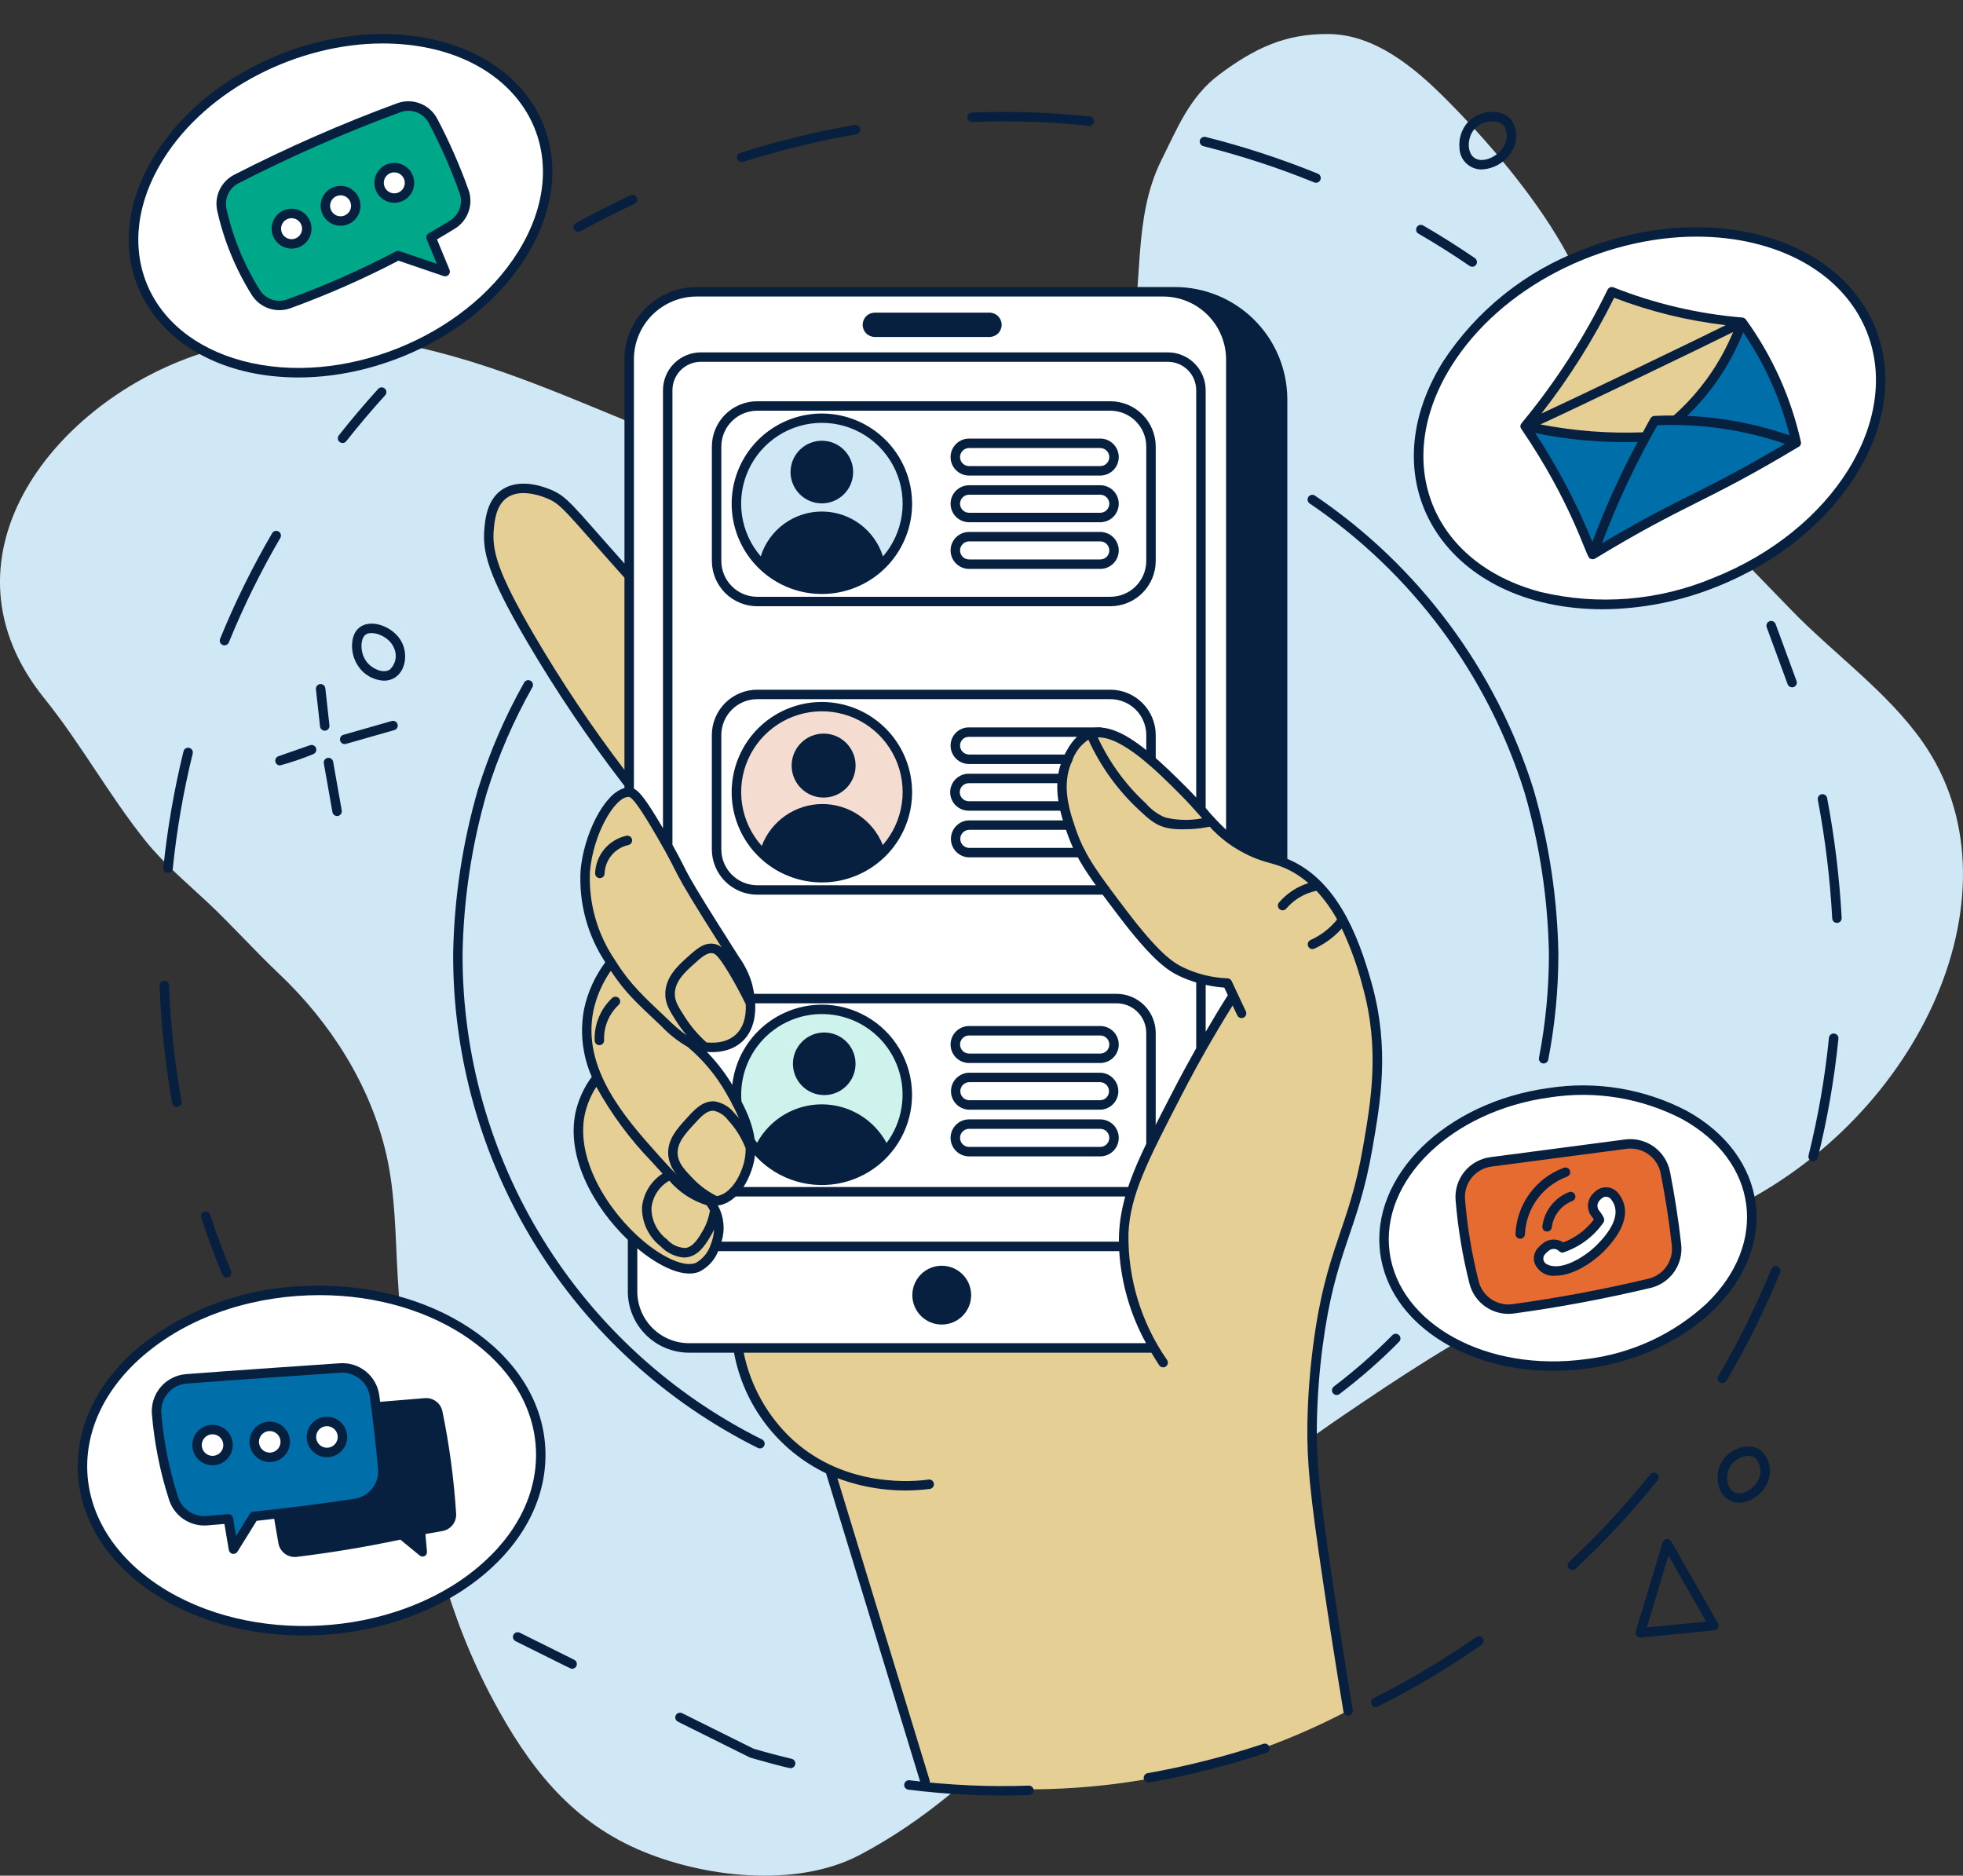 <svg width="404" height="386" viewBox="0 0 404 386" fill="none" xmlns="http://www.w3.org/2000/svg">
<rect x="0" y="0" width="404" height="386" fill="#333333" stroke="none"/>
<g clip-path="url(#clip0_4202_49816)">
<g clip-path="url(#clip1_4202_49816)">
<path d="M29.883 172.965C22.417 163.631 16.639 153.037 9.125 143.72C-13.84 115.24 10.304 83.684 39.732 73.297C79.503 59.257 116.717 83.61 145.676 92.92C165.487 99.289 190.349 111.049 209.199 99.738C213.736 96.107 218.197 94.229 222.153 89.662C227.199 83.837 230.538 79.777 232.38 72.083C235.47 59.174 232.944 45.12 239.046 32.914C242.339 26.328 244.845 19.885 250.94 15.335C258.173 9.939 264.527 6.89 273.516 7.003C282.994 7.12 291.081 13.887 297.454 20.261C306.157 28.965 315.38 39.81 321.507 50.453C329.516 64.364 332.502 80.552 341.242 94.018C348.662 105.449 359.01 115.524 368.438 125.31C377.25 134.453 388.363 142.249 395.673 152.661C416.777 182.721 395.673 229.959 355.712 249.033C341.402 255.864 326.978 262.408 312.719 269.301C299.956 275.47 287.945 283.472 276.242 291.424C263.536 300.06 250.284 310.656 239.955 322.108C220.732 343.425 202.916 368.056 176.926 381.736C163.767 388.662 144.405 386.345 131.17 380.524C117.095 374.335 108.621 363.183 101.472 349.838C92.12 332.379 87.784 314.055 84.958 294.606C83.422 284.031 82.486 273.375 81.852 262.709C81.354 254.346 81.384 245.754 79.503 237.555C76.218 223.243 67.978 210.373 57.382 200.355C52.367 195.611 47.797 190.457 42.761 185.732C38.368 181.61 33.661 177.689 29.883 172.965Z" fill="#D0E8F5"/>
</g>
<path d="M58.079 12.058C80.645 3.099 104.315 9.396 110.955 26.119C117.594 42.843 104.685 63.662 82.118 72.62C59.551 81.578 35.874 75.287 29.235 58.559C22.595 41.832 35.516 21.016 58.079 12.058Z" fill="white"/>
<path d="M17.02 303.212C17.277 307.798 18.751 312.27 21.356 316.373C23.962 320.477 27.648 324.131 32.205 327.128C36.762 330.125 42.1 332.406 47.915 333.84C53.73 335.274 59.907 335.834 66.095 335.487C72.282 335.14 78.358 333.893 83.976 331.818C89.594 329.742 94.644 326.879 98.837 323.391C103.031 319.904 106.285 315.86 108.415 311.491C110.546 307.121 111.51 302.513 111.253 297.927C110.995 293.342 109.522 288.87 106.917 284.766C104.311 280.663 100.625 277.008 96.068 274.011C91.511 271.014 86.173 268.733 80.358 267.299C74.543 265.865 68.365 265.306 62.178 265.653C55.991 266 49.914 267.246 44.297 269.322C38.679 271.397 33.629 274.26 29.436 277.748C25.242 281.236 21.988 285.28 19.857 289.649C17.727 294.018 16.763 298.627 17.02 303.212Z" fill="white"/>
<path d="M318.907 224.862C339.702 222.044 358.252 232.25 360.332 247.651C362.412 263.052 347.259 277.841 326.467 280.658C305.674 283.474 287.122 273.27 285.034 257.869C282.946 242.468 298.113 227.681 318.907 224.862Z" fill="white"/>
<path d="M326.109 52.266C351.289 42.27 377.705 49.296 385.106 67.959C392.508 86.623 378.106 109.852 352.925 119.847C327.745 129.843 301.327 122.816 293.92 104.154C286.513 85.493 300.928 62.26 326.109 52.266Z" fill="white"/>
<path d="M143.531 59.987H239.025C242.826 59.987 246.471 61.496 249.161 64.181C251.85 66.866 253.365 70.508 253.372 74.309V263.05C253.372 266.855 251.861 270.505 249.17 273.195C246.48 275.886 242.83 277.397 239.025 277.397H144.46C140.621 277.414 136.927 275.932 134.163 273.268C131.398 270.604 129.782 266.967 129.657 263.13V74.408C129.594 72.543 129.906 70.685 130.574 68.943C131.243 67.201 132.253 65.611 133.547 64.266C134.84 62.922 136.39 61.85 138.105 61.115C139.82 60.38 141.665 59.996 143.531 59.987Z" fill="white"/>
<path d="M313.891 87.702C322.008 89.537 330.334 90.28 338.649 89.912L340.526 86.545C342.577 86.453 342.959 86.473 344.846 86.473C351.062 81.046 355.772 74.107 358.522 66.327C363.878 73.75 367.674 82.182 369.682 91.112C350.631 102.555 345.606 103.194 327.745 114.121C324.164 104.809 319.515 95.943 313.891 87.702Z" fill="#006EA8"/>
<path d="M95.514 39.422C93.728 34.427 91.589 29.564 89.115 24.87C88.472 23.644 87.404 22.693 86.111 22.195C84.818 21.697 83.388 21.686 82.088 22.163C70.648 26.374 59.475 31.277 48.629 36.843C47.502 37.422 46.599 38.359 46.062 39.506C45.525 40.654 45.384 41.947 45.661 43.183C47.007 49.214 49.373 54.971 52.655 60.207C53.352 61.31 54.405 62.141 55.64 62.561C56.875 62.982 58.216 62.967 59.441 62.519C67.148 59.711 74.66 56.396 81.928 52.595L91.612 55.906L88.71 48.863C90.219 47.99 91.695 47.109 93.138 46.22C94.254 45.532 95.1 44.481 95.533 43.243C95.965 42.005 95.959 40.656 95.514 39.422Z" fill="#00A88A"/>
<path d="M78.785 302.128C78.094 294.997 77.638 291.32 77.099 287.294C76.874 285.616 76.021 284.085 74.711 283.012C73.402 281.939 71.733 281.403 70.044 281.513C70.044 281.513 46.455 283.116 38.37 283.751C37.495 283.819 36.643 284.059 35.861 284.457C35.079 284.855 34.384 285.403 33.814 286.069C33.244 286.736 32.811 287.509 32.54 288.343C32.269 289.177 32.165 290.056 32.234 290.93C32.724 296.839 33.891 302.672 35.713 308.314C36.171 309.749 37.1 310.987 38.351 311.826C39.601 312.665 41.099 313.057 42.6 312.938C44.053 312.824 45.518 312.699 46.996 312.564L48.056 318.797L52.241 312.048C59.31 311.329 67.276 310.295 73.182 309.366C74.862 309.101 76.379 308.205 77.42 306.859C78.462 305.514 78.95 303.822 78.785 302.128Z" fill="#006EA8"/>
<path d="M300.541 246.884C300.395 245.021 300.971 243.173 302.149 241.723C303.327 240.273 305.018 239.331 306.871 239.093L334.625 235.446C336.464 235.206 338.327 235.675 339.833 236.757C341.34 237.84 342.378 239.456 342.737 241.276C343.643 245.879 344.451 250.949 345.035 256.17C345.235 257.942 344.78 259.725 343.755 261.183C342.731 262.642 341.208 263.675 339.474 264.088C329.86 266.375 321.016 268.013 311.462 269.347C309.678 269.598 307.864 269.179 306.369 268.172C304.875 267.165 303.806 265.641 303.369 263.893C301.963 258.31 301.017 252.621 300.541 246.884Z" fill="#E66B30"/>
<path d="M321.558 256.773C324.65 255.725 327.325 253.715 329.191 251.037C328.982 250.586 328.712 250.166 328.391 249.788C327.988 249.311 327.775 248.703 327.789 248.079C327.804 247.455 328.046 246.859 328.47 246.401C328.645 246.211 328.833 246.032 329.031 245.867C329.487 245.473 330.08 245.275 330.681 245.317C331.282 245.359 331.841 245.637 332.237 246.091C332.666 246.595 332.996 247.174 333.211 247.799C334.548 251.728 330.442 255.795 329.294 256.936C326.472 259.749 321.083 262.955 317.746 260.933C317.461 260.759 317.219 260.524 317.035 260.245C316.851 259.966 316.731 259.65 316.684 259.32C316.636 258.99 316.661 258.653 316.758 258.333C316.856 258.014 317.022 257.72 317.246 257.472C317.56 257.124 317.909 256.807 318.286 256.527C318.775 256.17 319.377 256.001 319.981 256.049C320.585 256.098 321.151 256.361 321.577 256.792L321.558 256.773Z" fill="white"/>
<path d="M180.045 64.338H203.644C204.308 64.338 204.944 64.602 205.414 65.071C205.883 65.541 206.147 66.177 206.147 66.841C206.147 67.505 205.883 68.142 205.414 68.611C204.944 69.08 204.308 69.344 203.644 69.344H180.045C179.381 69.344 178.744 69.08 178.275 68.611C177.806 68.142 177.542 67.505 177.542 66.841C177.542 66.177 177.806 65.541 178.275 65.071C178.744 64.602 179.381 64.338 180.045 64.338Z" fill="#082040"/>
<path d="M187.764 266.527C187.764 267.322 187.92 268.109 188.224 268.844C188.529 269.578 188.975 270.246 189.537 270.808C190.099 271.37 190.766 271.816 191.501 272.12C192.235 272.424 193.022 272.581 193.817 272.581C194.612 272.581 195.399 272.424 196.134 272.12C196.868 271.816 197.536 271.37 198.098 270.808C198.66 270.246 199.106 269.578 199.41 268.844C199.714 268.109 199.871 267.322 199.871 266.527C199.871 265.732 199.714 264.945 199.41 264.211C199.106 263.476 198.66 262.809 198.098 262.247C197.536 261.685 196.868 261.239 196.134 260.934C195.399 260.63 194.612 260.474 193.817 260.474C193.022 260.474 192.235 260.63 191.501 260.934C190.766 261.239 190.099 261.685 189.537 262.247C188.975 262.809 188.529 263.476 188.224 264.211C187.92 264.945 187.764 265.732 187.764 266.527Z" fill="#082040"/>
<path d="M151.557 103.665C151.557 108.332 153.411 112.807 156.71 116.106C160.01 119.406 164.485 121.259 169.151 121.259C173.817 121.259 178.293 119.406 181.592 116.106C184.892 112.807 186.745 108.332 186.745 103.665C186.745 98.999 184.892 94.524 181.592 91.225C178.293 87.925 173.817 86.071 169.151 86.071C164.485 86.071 160.01 87.925 156.71 91.225C153.411 94.524 151.557 98.999 151.557 103.665Z" fill="#D0E8F5"/>
<path d="M151.557 163.025C151.557 167.691 153.411 172.167 156.71 175.466C160.01 178.766 164.485 180.619 169.151 180.619C173.817 180.619 178.293 178.766 181.592 175.466C184.892 172.167 186.745 167.691 186.745 163.025C186.745 158.359 184.892 153.884 181.592 150.584C178.293 147.285 173.817 145.431 169.151 145.431C164.485 145.431 160.01 147.285 156.71 150.584C153.411 153.884 151.557 158.359 151.557 163.025Z" fill="#F5DCD0"/>
<path d="M151.632 226.906C151.242 222.627 152.432 218.353 154.979 214.892C157.525 211.431 161.251 209.023 165.452 208.122C169.653 207.221 174.039 207.89 177.781 210.003C181.522 212.115 184.36 215.525 185.759 219.588C187.157 223.651 187.02 228.085 185.371 232.053C183.723 236.021 180.678 239.248 176.813 241.124C172.947 243 168.528 243.395 164.391 242.235C160.254 241.075 156.685 238.44 154.359 234.827L151.632 226.906Z" fill="#CEF2EC"/>
<path d="M190.379 366.603C220.219 371.171 250.739 366.06 277.463 352.018C273.373 333.063 268.947 305.062 270.385 285.629C271.15 276.926 272.726 268.314 275.094 259.905C277.915 248.781 278.337 250.244 280.209 242.215C282.321 233.164 284.358 224.444 283.271 213.242C282.575 206.34 280.859 199.58 278.182 193.181C276.831 189.421 274.731 185.975 272.007 183.052C269.698 180.689 266.971 178.774 263.965 177.404C252.843 175.183 248.303 167.521 239.548 158.851C236.691 155.704 233.174 153.226 229.248 151.594C227.769 150.846 226.078 150.628 224.457 150.975C220.68 152.052 219.326 157.108 219.003 158.292C218.297 161.616 218.508 165.069 219.613 168.282C221.06 172.976 223.268 177.401 226.147 181.381C228.864 185.655 231.971 189.668 235.428 193.369C237.544 195.898 240.06 198.063 242.877 199.778C245.882 201.392 249.223 202.282 252.633 202.376L253.801 204.873C236.907 234.381 234.787 236.935 232.715 245.106C231.54 249.58 231.095 254.215 231.396 258.832C231.895 265.368 233.951 271.69 237.392 277.269H152.021C152.904 282.749 155.084 287.938 158.379 292.405C161.674 296.871 165.988 300.485 170.963 302.946L190.379 366.603Z" fill="#E6CF95"/>
<path d="M129.492 161.403C122.068 151.791 115.265 141.715 109.126 131.236C101.588 118.332 100.207 113.582 100.665 108.757C100.848 106.809 101.208 103.471 103.721 101.669C106.982 99.332 111.685 101.163 112.644 101.529C115.507 102.621 116.952 104.351 120.571 108.467C122.283 110.414 125.335 113.872 129.492 118.517V161.403Z" fill="#E6CF95"/>
<path d="M129.492 163.031C128.326 163.353 127.236 163.909 126.29 164.663C124.728 166.042 123.602 167.846 123.049 169.854C121.621 173.135 120.732 176.625 120.416 180.189C120.201 186.56 122.065 192.829 125.725 198.048C123.07 201.326 121.394 205.288 120.892 209.477C120.389 213.666 121.079 217.911 122.884 221.725C120.608 224.942 119.269 228.727 119.017 232.66C118.552 240.151 122.55 245.486 125.176 249.021C129.13 254.332 138.088 263.376 143.658 260.824C144.945 260.029 146.011 258.923 146.757 257.607C147.503 256.291 147.905 254.808 147.926 253.296C148.02 251.139 147.414 249.01 146.196 247.227C147.922 246.963 149.544 246.238 150.892 245.129C152.023 244.079 152.925 242.806 153.542 241.391C154.159 239.976 154.478 238.449 154.478 236.906C154.568 234.512 154.142 232.128 153.23 229.913C151.996 226.653 150.278 223.596 148.134 220.846C146.498 218.498 144.973 216.61 143.804 215.237C144.258 215.346 149.204 216.501 152.297 213.414C153.84 211.659 154.629 209.366 154.492 207.033C154.542 204.75 153.985 202.343 149.817 195.169C148.08 192.176 147.996 192.269 145.565 188.276C142.875 183.857 138.131 175.81 135.725 171.136C135.558 170.811 135.043 169.926 134.027 168.164C133.095 166.017 131.508 164.22 129.492 163.031Z" fill="#E6CF95"/>
<path d="M162.698 97.142C162.698 98.851 163.377 100.49 164.585 101.698C165.793 102.907 167.432 103.586 169.141 103.586C170.85 103.586 172.489 102.907 173.697 101.698C174.905 100.49 175.584 98.851 175.584 97.142C175.584 95.434 174.905 93.795 173.697 92.586C172.489 91.378 170.85 90.699 169.141 90.699C167.432 90.699 165.793 91.378 164.585 92.586C163.377 93.795 162.698 95.434 162.698 97.142Z" fill="#082040"/>
<path d="M162.922 157.55C162.922 159.296 163.616 160.971 164.851 162.205C166.085 163.44 167.76 164.134 169.506 164.134C171.252 164.134 172.926 163.44 174.161 162.205C175.396 160.971 176.089 159.296 176.089 157.55C176.089 155.804 175.396 154.13 174.161 152.895C172.926 151.66 171.252 150.967 169.506 150.967C167.76 150.967 166.085 151.66 164.851 152.895C163.616 154.13 162.922 155.804 162.922 157.55Z" fill="#082040"/>
<path d="M163.19 218.918C163.19 220.627 163.869 222.266 165.078 223.474C166.286 224.683 167.925 225.361 169.634 225.361C171.342 225.361 172.981 224.683 174.19 223.474C175.398 222.266 176.077 220.627 176.077 218.918C176.077 217.209 175.398 215.571 174.19 214.362C172.981 213.154 171.342 212.475 169.634 212.475C167.925 212.475 166.286 213.154 165.078 214.362C163.869 215.571 163.19 217.209 163.19 218.918Z" fill="#082040"/>
<path d="M56.886 47.06C56.886 47.89 57.216 48.687 57.803 49.274C58.39 49.862 59.187 50.192 60.018 50.192C60.848 50.192 61.645 49.862 62.232 49.274C62.82 48.687 63.15 47.89 63.15 47.06C63.15 46.229 62.82 45.432 62.232 44.845C61.645 44.258 60.848 43.928 60.018 43.928C59.187 43.928 58.39 44.258 57.803 44.845C57.216 45.432 56.886 46.229 56.886 47.06Z" fill="white"/>
<path d="M66.961 42.344C66.961 43.175 67.291 43.972 67.878 44.559C68.466 45.146 69.262 45.476 70.093 45.476C70.924 45.476 71.72 45.146 72.308 44.559C72.895 43.972 73.225 43.175 73.225 42.344C73.225 41.514 72.895 40.717 72.308 40.13C71.72 39.542 70.924 39.212 70.093 39.212C69.262 39.212 68.466 39.542 67.878 40.13C67.291 40.717 66.961 41.514 66.961 42.344Z" fill="white"/>
<path d="M78.016 37.629C78.016 38.46 78.346 39.256 78.933 39.844C79.521 40.431 80.317 40.761 81.148 40.761C81.979 40.761 82.775 40.431 83.363 39.844C83.95 39.256 84.28 38.46 84.28 37.629C84.28 36.798 83.95 36.002 83.363 35.414C82.775 34.827 81.979 34.497 81.148 34.497C80.317 34.497 79.521 34.827 78.933 35.414C78.346 36.002 78.016 36.798 78.016 37.629Z" fill="white"/>
<path d="M40.55 297.379C40.55 298.226 40.887 299.038 41.485 299.637C42.084 300.235 42.896 300.572 43.743 300.572C44.589 300.572 45.401 300.235 46 299.637C46.599 299.038 46.935 298.226 46.935 297.379C46.935 296.533 46.599 295.721 46 295.122C45.401 294.523 44.589 294.187 43.743 294.187C42.896 294.187 42.084 294.523 41.485 295.122C40.887 295.721 40.55 296.533 40.55 297.379Z" fill="white"/>
<path d="M52.324 296.713C52.324 297.133 52.407 297.548 52.567 297.935C52.728 298.322 52.963 298.674 53.259 298.971C53.556 299.267 53.908 299.502 54.295 299.663C54.682 299.823 55.097 299.906 55.517 299.906C55.936 299.906 56.351 299.823 56.738 299.663C57.126 299.502 57.477 299.267 57.774 298.971C58.07 298.674 58.306 298.322 58.466 297.935C58.626 297.548 58.709 297.133 58.709 296.713C58.709 296.294 58.626 295.879 58.466 295.492C58.306 295.104 58.07 294.752 57.774 294.456C57.477 294.16 57.126 293.924 56.738 293.764C56.351 293.604 55.936 293.521 55.517 293.521C55.097 293.521 54.682 293.604 54.295 293.764C53.908 293.924 53.556 294.16 53.259 294.456C52.963 294.752 52.728 295.104 52.567 295.492C52.407 295.879 52.324 296.294 52.324 296.713Z" fill="white"/>
<path d="M64.095 295.71C64.095 296.557 64.431 297.369 65.03 297.968C65.628 298.566 66.44 298.903 67.287 298.903C68.134 298.903 68.946 298.566 69.544 297.968C70.143 297.369 70.48 296.557 70.48 295.71C70.48 294.864 70.143 294.052 69.544 293.453C68.946 292.854 68.134 292.518 67.287 292.518C66.44 292.518 65.628 292.854 65.03 293.453C64.431 294.052 64.095 294.864 64.095 295.71Z" fill="white"/>
<path d="M313.891 87.701C320.815 79.164 326.815 69.918 331.792 60.117C340.349 63.487 349.356 65.579 358.522 66.327C355.775 74.111 351.064 81.053 344.846 86.482L340.526 86.554L338.649 89.922C330.334 90.267 322.011 89.521 313.891 87.701Z" fill="#E6CF95"/>
<path d="M370.63 90.898C368.622 81.893 364.809 73.388 359.42 65.899C359.321 65.722 359.176 65.576 359 65.476C358.824 65.376 358.624 65.326 358.421 65.332C349.387 64.562 340.514 62.475 332.084 59.138C331.855 59.048 331.601 59.047 331.372 59.136C331.143 59.225 330.956 59.398 330.849 59.619C326.103 69.37 320.219 78.523 313.319 86.888C313.035 87.234 312.676 87.645 313.087 88.251C323.348 103.288 326.318 114.137 327.099 114.844C327.277 114.992 327.499 115.077 327.731 115.085C327.962 115.093 328.189 115.024 328.377 114.889C347.249 103.452 350.73 103.633 370.075 92.012C370.289 91.928 370.464 91.768 370.566 91.562C370.669 91.356 370.692 91.12 370.63 90.898ZM327.729 111.515C324.542 103.685 320.601 96.183 315.96 89.116C322.894 90.538 329.969 91.151 337.045 90.943C333.461 97.574 330.348 104.448 327.729 111.515ZM338.122 88.964C331.053 89.234 323.977 88.69 317.033 87.342C324.565 83.892 351.224 71.074 356.686 68.33C353.963 74.909 349.78 80.783 344.454 85.509C343.135 85.501 341.812 85.528 340.486 85.591C340.323 85.599 340.164 85.647 340.024 85.733C339.885 85.818 339.769 85.938 339.688 86.079C339.138 87.018 338.648 88 338.122 88.958V88.964ZM358.768 68.388C363.175 74.843 366.406 82.027 368.312 89.607C361.521 87.247 354.421 85.892 347.237 85.585C352.261 80.738 356.19 74.873 358.76 68.382L358.768 68.388ZM332.216 61.285C339.601 64.11 347.31 66.001 355.165 66.914C349.917 69.547 324.445 81.793 317.238 85.1C323.02 77.686 328.036 69.704 332.208 61.279L332.216 61.285ZM329.7 111.807C332.852 103.416 336.668 95.29 341.114 87.505C350.031 87.143 358.939 88.444 367.381 91.34C349.775 101.776 346.462 101.837 329.7 111.807Z" fill="#082040"/>
<path d="M51.832 60.725C48.491 55.394 46.083 49.531 44.711 43.39C44.386 41.944 44.551 40.43 45.181 39.087C45.809 37.744 46.867 36.648 48.186 35.971C59.066 30.387 70.275 25.468 81.752 21.242C83.275 20.69 84.947 20.707 86.459 21.289C87.97 21.872 89.221 22.982 89.979 24.413C92.473 29.146 94.629 34.049 96.432 39.086C96.943 40.529 96.945 42.104 96.44 43.549C95.934 44.994 94.95 46.223 93.651 47.033C92.435 47.783 91.197 48.527 89.936 49.263L92.515 55.519C92.587 55.692 92.608 55.883 92.574 56.067C92.541 56.252 92.455 56.423 92.326 56.56C92.198 56.697 92.033 56.793 91.851 56.839C91.668 56.884 91.477 56.875 91.3 56.814L82.009 53.645C74.823 57.39 67.398 60.658 59.783 63.429C58.348 63.949 56.778 63.964 55.333 63.473C53.888 62.981 52.653 62.012 51.832 60.725ZM82.426 23.087C71.024 27.285 59.887 32.172 49.078 37.721C48.142 38.2 47.392 38.976 46.946 39.928C46.5 40.88 46.383 41.954 46.614 42.979C47.938 48.902 50.261 54.556 53.484 59.699C54.064 60.612 54.939 61.3 55.963 61.648C56.988 61.997 58.1 61.985 59.117 61.616C66.783 58.826 74.253 55.527 81.479 51.74C81.596 51.679 81.724 51.643 81.856 51.633C81.987 51.623 82.12 51.639 82.245 51.682L89.897 54.292L87.813 49.228C87.725 49.011 87.717 48.769 87.793 48.546C87.868 48.324 88.022 48.136 88.224 48.018C89.727 47.15 91.194 46.273 92.626 45.389C93.546 44.815 94.243 43.944 94.602 42.921C94.96 41.898 94.96 40.783 94.599 39.76C92.826 34.809 90.706 29.988 88.255 25.335C87.719 24.319 86.833 23.533 85.761 23.119C84.69 22.706 83.505 22.695 82.426 23.087Z" fill="#082040"/>
<path d="M91.053 290.44C90.885 289.622 90.424 288.894 89.755 288.393C89.087 287.892 88.259 287.654 87.426 287.723L78.229 288.481C78.173 288.044 78.12 287.596 78.062 287.164C77.807 285.241 76.83 283.486 75.329 282.256C73.829 281.027 71.916 280.414 69.98 280.542C69.98 280.542 46.393 282.141 38.292 282.781C37.289 282.859 36.311 283.134 35.414 283.591C34.517 284.047 33.719 284.677 33.066 285.442C32.413 286.208 31.918 287.095 31.608 288.053C31.299 289.01 31.181 290.019 31.263 291.022C31.762 297 32.943 302.9 34.782 308.609C35.302 310.257 36.367 311.68 37.802 312.643C39.237 313.606 40.956 314.053 42.679 313.911C43.84 313.817 45.008 313.718 46.185 313.614L47.09 318.967C47.123 319.162 47.215 319.342 47.353 319.484C47.491 319.626 47.669 319.722 47.863 319.76C48.057 319.798 48.258 319.776 48.44 319.697C48.621 319.618 48.774 319.486 48.878 319.317L52.813 312.976C54.001 312.853 55.23 312.693 56.432 312.557L57.298 317.588C57.45 318.448 57.924 319.217 58.625 319.738C59.325 320.26 60.198 320.493 61.066 320.391C68.255 319.501 74.959 318.414 82.391 316.838L86.408 320.13C86.545 320.242 86.712 320.311 86.889 320.328C87.065 320.345 87.243 320.31 87.399 320.227C87.555 320.144 87.684 320.016 87.768 319.86C87.852 319.704 87.888 319.527 87.873 319.351L87.557 315.689L91.063 315.069C91.888 314.923 92.632 314.478 93.15 313.82C93.669 313.161 93.927 312.334 93.876 311.497C93.425 304.421 92.482 297.385 91.053 290.44ZM52.141 311.086C51.993 311.101 51.85 311.15 51.724 311.229C51.597 311.308 51.491 311.415 51.412 311.542L48.584 316.104L47.955 312.403C47.917 312.177 47.799 311.971 47.624 311.823C47.449 311.675 47.227 311.593 46.997 311.593C46.742 311.593 47.283 311.593 42.517 311.973C41.233 312.079 39.951 311.745 38.881 311.026C37.812 310.307 37.019 309.246 36.633 308.017C34.835 302.444 33.683 296.684 33.199 290.849C33.14 290.103 33.23 289.352 33.461 288.64C33.693 287.928 34.063 287.269 34.55 286.7C35.037 286.131 35.631 285.663 36.298 285.324C36.966 284.985 37.694 284.781 38.44 284.723C46.531 284.085 70.101 282.487 70.101 282.487C71.541 282.407 72.959 282.87 74.074 283.784C75.19 284.698 75.922 285.997 76.126 287.425C76.667 291.453 77.156 295.496 77.81 302.228C77.95 303.674 77.532 305.119 76.643 306.268C75.755 307.417 74.461 308.185 73.027 308.414C66.363 309.435 58.97 310.391 52.141 311.086Z" fill="#082040"/>
<path d="M302.424 264.133C301.001 258.5 300.047 252.76 299.571 246.969C299.404 244.857 300.056 242.761 301.391 241.115C302.727 239.47 304.644 238.401 306.746 238.131L334.498 234.484C336.581 234.225 338.686 234.761 340.391 235.987C342.095 237.212 343.275 239.036 343.693 241.093C344.651 245.992 345.46 251.134 346.003 256.069C346.228 258.076 345.711 260.097 344.551 261.749C343.39 263.402 341.665 264.573 339.7 265.043C330.092 267.323 320.92 269.024 311.594 270.302C309.574 270.587 307.519 270.114 305.826 268.976C304.133 267.837 302.921 266.112 302.424 264.133ZM301.512 246.812C301.981 252.497 302.919 258.134 304.315 263.666C304.696 265.178 305.623 266.497 306.917 267.367C308.212 268.238 309.783 268.599 311.327 268.381C320.871 267.064 329.907 265.366 339.252 263.147C340.754 262.789 342.073 261.893 342.96 260.63C343.847 259.366 344.241 257.822 344.069 256.287C343.535 251.438 342.739 246.354 341.782 241.467C341.469 239.891 340.569 238.492 339.263 237.555C337.958 236.617 336.345 236.211 334.751 236.418L307.001 240.067C305.395 240.271 303.93 241.086 302.908 242.341C301.886 243.597 301.386 245.198 301.512 246.812Z" fill="#082040"/>
<path d="M318.403 253.444C318.264 253.445 318.126 253.416 317.999 253.36C317.872 253.303 317.758 253.22 317.666 253.116C317.574 253.012 317.505 252.889 317.464 252.756C317.423 252.623 317.411 252.483 317.429 252.345C317.628 250.794 318.24 249.324 319.202 248.09C320.164 246.857 321.44 245.904 322.896 245.333C323.015 245.286 323.143 245.263 323.271 245.265C323.399 245.267 323.526 245.294 323.643 245.345C323.761 245.396 323.867 245.47 323.956 245.562C324.045 245.655 324.115 245.764 324.162 245.883C324.209 246.002 324.231 246.13 324.229 246.258C324.226 246.386 324.198 246.513 324.147 246.63C324.095 246.747 324.021 246.853 323.929 246.942C323.836 247.031 323.727 247.1 323.607 247.147C322.475 247.591 321.484 248.332 320.737 249.292C319.991 250.251 319.516 251.394 319.363 252.6C319.332 252.833 319.217 253.046 319.041 253.201C318.864 253.356 318.638 253.442 318.403 253.444Z" fill="#082040"/>
<path d="M312.871 254.924H312.822C312.694 254.918 312.569 254.886 312.453 254.832C312.338 254.777 312.234 254.7 312.148 254.605C312.062 254.51 311.996 254.4 311.952 254.279C311.909 254.159 311.89 254.031 311.897 253.903C312.033 250.91 313.05 248.024 314.821 245.608C316.592 243.191 319.037 241.351 321.85 240.32C321.97 240.275 322.097 240.255 322.225 240.261C322.353 240.266 322.479 240.296 322.595 240.35C322.711 240.404 322.815 240.48 322.902 240.574C322.989 240.668 323.056 240.778 323.1 240.898C323.144 241.018 323.164 241.146 323.159 241.274C323.154 241.401 323.124 241.527 323.07 241.643C323.016 241.759 322.94 241.864 322.846 241.95C322.752 242.037 322.642 242.104 322.522 242.148C320.067 243.047 317.933 244.651 316.389 246.76C314.844 248.869 313.958 251.387 313.843 253.999C313.83 254.248 313.722 254.483 313.541 254.655C313.36 254.828 313.12 254.924 312.871 254.924Z" fill="#082040"/>
<path d="M66.842 150.367C66.602 150.369 66.369 150.281 66.189 150.122C66.01 149.962 65.895 149.741 65.868 149.502L65.019 141.854C64.991 141.597 65.065 141.339 65.227 141.138C65.388 140.936 65.623 140.807 65.88 140.778C66.137 140.75 66.394 140.825 66.596 140.986C66.797 141.148 66.927 141.383 66.955 141.639L67.804 149.284C67.82 149.42 67.806 149.557 67.765 149.688C67.724 149.818 67.655 149.938 67.565 150.04C67.474 150.142 67.363 150.224 67.238 150.281C67.114 150.337 66.979 150.366 66.842 150.367Z" fill="#082040"/>
<path d="M69.376 167.93C69.148 167.929 68.927 167.848 68.752 167.701C68.577 167.554 68.46 167.35 68.42 167.125L66.651 157.135C66.623 157.007 66.621 156.874 66.645 156.745C66.67 156.616 66.72 156.493 66.793 156.384C66.866 156.275 66.961 156.182 67.071 156.11C67.181 156.038 67.304 155.99 67.434 155.967C67.563 155.944 67.696 155.948 67.824 155.978C67.952 156.008 68.072 156.063 68.178 156.141C68.284 156.218 68.373 156.317 68.44 156.43C68.507 156.543 68.551 156.668 68.568 156.798L70.336 166.788C70.361 166.928 70.354 167.072 70.317 167.209C70.28 167.347 70.214 167.474 70.122 167.583C70.031 167.692 69.916 167.779 69.788 167.839C69.659 167.899 69.518 167.93 69.376 167.93Z" fill="#082040"/>
<path d="M57.63 157.515C57.399 157.516 57.175 157.435 56.998 157.286C56.822 157.137 56.704 156.931 56.665 156.703C56.627 156.475 56.671 156.241 56.789 156.043C56.907 155.845 57.092 155.695 57.31 155.62L63.804 153.358C64.048 153.273 64.316 153.289 64.549 153.401C64.781 153.514 64.96 153.714 65.045 153.958C65.13 154.202 65.114 154.47 65.002 154.703C64.889 154.936 64.689 155.114 64.445 155.199C62.226 156.119 59.95 156.893 57.63 157.515Z" fill="#082040"/>
<path d="M70.943 153.125C70.708 153.125 70.481 153.04 70.303 152.886C70.126 152.732 70.01 152.518 69.978 152.286C69.945 152.053 69.998 151.816 70.126 151.619C70.255 151.422 70.45 151.278 70.676 151.214L80.586 148.386C80.711 148.345 80.842 148.33 80.973 148.342C81.103 148.353 81.23 148.39 81.346 148.452C81.461 148.513 81.563 148.598 81.646 148.7C81.728 148.801 81.789 148.919 81.825 149.045C81.861 149.171 81.871 149.303 81.855 149.433C81.838 149.562 81.796 149.688 81.73 149.801C81.665 149.914 81.577 150.013 81.472 150.092C81.367 150.17 81.247 150.226 81.12 150.258C70.365 153.316 71.151 153.125 70.943 153.125Z" fill="#082040"/>
<path d="M79.025 140.077C77.244 139.998 75.567 139.217 74.362 137.905C73.679 137.151 73.159 136.264 72.834 135.3C72.509 134.335 72.387 133.315 72.474 132.301C73.025 125.971 81.212 128.053 82.971 132.794C84.202 136.148 82.62 140.077 79.025 140.077ZM75.23 130.612C74.089 131.458 73.982 134.677 75.779 136.569C76.738 137.593 78.806 138.688 80.222 137.804C80.805 137.265 81.207 136.559 81.372 135.783C81.537 135.007 81.457 134.199 81.144 133.47C80.183 130.883 76.551 129.629 75.23 130.612Z" fill="#082040"/>
<path d="M304.927 34.87C303.735 34.878 302.588 34.416 301.735 33.584C300.882 32.752 300.391 31.617 300.369 30.426C300.28 29.489 300.382 28.544 300.668 27.647C300.954 26.75 301.418 25.921 302.032 25.208C304.329 22.658 308.962 22.148 311.066 24.684C311.748 25.72 312.093 26.941 312.052 28.181C312.012 29.42 311.588 30.617 310.84 31.606C310.173 32.569 309.292 33.365 308.266 33.932C307.24 34.498 306.097 34.819 304.927 34.87ZM303.392 32.453C305.051 33.692 308.022 32.305 309.235 30.521C309.736 29.873 310.036 29.092 310.097 28.275C310.158 27.458 309.977 26.642 309.578 25.926C308.39 24.501 305.186 24.637 303.487 26.511C302.005 28.151 301.808 31.267 303.392 32.453Z" fill="#082040"/>
<path d="M357.924 309.255C353.906 309.255 352.369 304.238 354.36 300.835C355.957 298.108 359.946 296.649 362.437 298.488C363.433 299.425 364.069 300.682 364.233 302.04C364.397 303.398 364.08 304.77 363.337 305.918C362.783 306.881 361.998 307.69 361.053 308.272C360.108 308.855 359.033 309.193 357.924 309.255ZM356.865 307.054C358.403 307.878 360.704 306.594 361.65 304.947C362.133 304.203 362.358 303.322 362.292 302.438C362.225 301.554 361.871 300.717 361.282 300.054C359.784 298.953 357.073 300.054 356.039 301.82C355.082 303.456 355.258 306.195 356.865 307.054Z" fill="#082040"/>
<path d="M337.582 336.991C337.43 336.991 337.28 336.955 337.145 336.887C337.009 336.818 336.892 336.719 336.801 336.597C336.711 336.476 336.65 336.334 336.624 336.185C336.598 336.035 336.607 335.882 336.651 335.736L342.174 317.404C342.23 317.222 342.338 317.061 342.485 316.939C342.631 316.818 342.81 316.742 343 316.722C343.189 316.701 343.38 316.736 343.549 316.823C343.719 316.909 343.859 317.044 343.953 317.209L353.579 334.059C353.659 334.201 353.704 334.36 353.707 334.523C353.71 334.685 353.673 334.846 353.598 334.991C353.523 335.135 353.414 335.259 353.279 335.35C353.144 335.441 352.989 335.497 352.827 335.512C335.48 337.207 337.792 336.991 337.582 336.991ZM343.386 320.135L338.935 334.907L351.142 333.711L343.386 320.135Z" fill="#082040"/>
<path d="M123.455 180.713C123.323 180.713 123.192 180.686 123.07 180.634C122.948 180.582 122.839 180.505 122.747 180.409C122.656 180.313 122.586 180.2 122.54 180.075C122.494 179.951 122.474 179.819 122.481 179.686C122.55 177.871 123.22 176.129 124.386 174.736C125.553 173.343 127.149 172.377 128.925 171.991C129.178 171.939 129.441 171.99 129.657 172.133C129.873 172.276 130.023 172.498 130.075 172.751C130.126 173.005 130.075 173.268 129.933 173.484C129.79 173.7 129.568 173.85 129.314 173.902C127.962 174.202 126.747 174.944 125.863 176.01C124.978 177.077 124.473 178.407 124.427 179.792C124.414 180.04 124.306 180.274 124.125 180.446C123.944 180.617 123.704 180.713 123.455 180.713Z" fill="#082040"/>
<path d="M122.385 214.136C122.323 212.501 122.613 210.873 123.236 209.36C123.859 207.848 124.801 206.487 125.996 205.371C126.186 205.195 126.437 205.101 126.696 205.11C126.954 205.12 127.198 205.231 127.374 205.421C127.551 205.61 127.644 205.862 127.635 206.12C127.626 206.378 127.514 206.623 127.325 206.799C126.332 207.725 125.55 208.854 125.034 210.109C124.517 211.365 124.277 212.717 124.331 214.074C124.336 214.202 124.315 214.329 124.27 214.449C124.225 214.569 124.157 214.679 124.07 214.772C123.983 214.866 123.878 214.941 123.761 214.994C123.645 215.048 123.519 215.077 123.391 215.082C123.263 215.086 123.136 215.065 123.016 215.021C122.896 214.976 122.786 214.908 122.693 214.82C122.599 214.733 122.524 214.628 122.471 214.512C122.417 214.395 122.388 214.27 122.383 214.142L122.385 214.136Z" fill="#082040"/>
<path d="M232.656 246.228H151.011C150.753 246.228 150.505 246.125 150.323 245.942C150.14 245.76 150.038 245.512 150.038 245.254C150.038 244.995 150.14 244.748 150.323 244.565C150.505 244.382 150.753 244.28 151.011 244.28H232.656C232.914 244.28 233.162 244.382 233.344 244.565C233.527 244.748 233.629 244.995 233.629 245.254C233.629 245.512 233.527 245.76 233.344 245.942C233.162 246.125 232.914 246.228 232.656 246.228Z" fill="#082040"/>
<path d="M228.535 124.759H155.829C153.357 124.756 150.987 123.771 149.239 122.022C147.491 120.273 146.509 117.902 146.507 115.429V91.901C146.51 89.428 147.494 87.058 149.242 85.31C150.99 83.561 153.361 82.578 155.833 82.575H228.539C231.01 82.58 233.378 83.564 235.125 85.312C236.872 87.06 237.854 89.43 237.857 91.901V115.429C237.856 117.902 236.873 120.273 235.126 122.022C233.378 123.771 231.008 124.756 228.535 124.759ZM155.829 84.522C153.874 84.526 151.999 85.304 150.617 86.687C149.235 88.07 148.457 89.945 148.455 91.901V115.429C148.456 117.386 149.233 119.261 150.616 120.645C151.998 122.029 153.873 122.808 155.829 122.811H228.535C230.491 122.808 232.366 122.029 233.749 120.645C235.131 119.261 235.908 117.386 235.909 115.429V91.901C235.907 89.944 235.129 88.069 233.746 86.686C232.363 85.302 230.487 84.525 228.531 84.522H155.829Z" fill="#082040"/>
<path d="M227.425 184.12H155.833C153.36 184.115 150.989 183.131 149.24 181.382C147.491 179.633 146.507 177.263 146.501 174.79V151.267C146.506 148.793 147.491 146.422 149.24 144.673C150.989 142.924 153.36 141.94 155.833 141.935H228.527C231.001 141.94 233.372 142.924 235.121 144.673C236.87 146.422 237.854 148.793 237.859 151.267V156.436C237.859 156.694 237.756 156.942 237.574 157.125C237.391 157.307 237.143 157.41 236.885 157.41C236.627 157.41 236.379 157.307 236.197 157.125C236.014 156.942 235.911 156.694 235.911 156.436V151.267C235.91 149.309 235.131 147.432 233.747 146.047C232.362 144.663 230.485 143.884 228.527 143.883H155.833C153.876 143.885 152 144.664 150.616 146.049C149.233 147.433 148.455 149.31 148.453 151.267V174.79C148.455 176.747 149.234 178.624 150.618 180.008C152.003 181.392 153.88 182.17 155.837 182.172H227.429C227.687 182.172 227.935 182.274 228.117 182.457C228.3 182.64 228.403 182.887 228.403 183.146C228.403 183.404 228.3 183.652 228.117 183.834C227.935 184.017 227.687 184.12 227.429 184.12H227.425Z" fill="#082040"/>
<path d="M169.15 85.1C165.477 85.1 161.887 86.189 158.834 88.229C155.78 90.269 153.4 93.169 151.995 96.562C150.589 99.955 150.222 103.689 150.938 107.291C151.655 110.893 153.424 114.201 156.021 116.798C158.618 119.394 161.926 121.163 165.528 121.879C169.13 122.595 172.864 122.227 176.257 120.822C179.649 119.416 182.549 117.036 184.589 113.982C186.629 110.928 187.718 107.338 187.717 103.666C187.712 98.743 185.754 94.024 182.273 90.543C178.792 87.062 174.072 85.105 169.15 85.1ZM181.72 114.511C180.882 111.832 179.21 109.491 176.949 107.829C174.688 106.166 171.956 105.269 169.149 105.267C166.343 105.265 163.609 106.158 161.345 107.818C159.082 109.477 157.407 111.816 156.565 114.493C154.485 112.082 153.142 109.125 152.695 105.972C152.248 102.82 152.715 99.605 154.042 96.711C155.369 93.817 157.5 91.365 160.18 89.646C162.86 87.928 165.978 87.015 169.162 87.017C172.346 87.02 175.462 87.936 178.14 89.659C180.818 91.381 182.945 93.836 184.268 96.732C185.591 99.628 186.054 102.843 185.602 105.995C185.151 109.147 183.803 112.103 181.72 114.511Z" fill="#082040"/>
<path d="M169.15 144.459C165.477 144.459 161.887 145.548 158.834 147.588C155.78 149.629 153.4 152.529 151.995 155.922C150.589 159.315 150.222 163.048 150.938 166.65C151.655 170.252 153.424 173.56 156.021 176.157C158.618 178.754 161.926 180.522 165.528 181.238C169.13 181.955 172.864 181.587 176.257 180.181C179.649 178.775 182.549 176.395 184.589 173.341C186.629 170.288 187.718 166.697 187.717 163.025C187.712 158.102 185.754 153.383 182.273 149.902C178.792 146.422 174.072 144.464 169.15 144.459ZM181.687 173.903C180.695 171.398 178.969 169.251 176.736 167.745C174.502 166.239 171.865 165.443 169.171 165.462C166.476 165.481 163.851 166.314 161.639 167.852C159.427 169.391 157.731 171.562 156.775 174.08C154.641 171.698 153.241 168.75 152.741 165.591C152.241 162.431 152.664 159.195 153.958 156.27C155.253 153.345 157.364 150.856 160.038 149.102C162.712 147.347 165.836 146.402 169.035 146.379C172.233 146.356 175.37 147.257 178.069 148.973C180.768 150.69 182.915 153.148 184.251 156.055C185.587 158.961 186.055 162.191 185.601 165.357C185.146 168.523 183.787 171.49 181.687 173.903Z" fill="#082040"/>
<path d="M169.149 206.749C166.57 206.751 164.019 207.291 161.659 208.333C159.299 209.376 157.182 210.898 155.443 212.804C153.704 214.709 152.381 216.956 151.558 219.401C150.735 221.846 150.43 224.436 150.663 227.005C150.675 227.133 150.712 227.257 150.772 227.371C150.832 227.484 150.914 227.585 151.013 227.667C151.112 227.749 151.226 227.811 151.349 227.848C151.472 227.886 151.601 227.9 151.729 227.888C151.857 227.876 151.981 227.838 152.094 227.778C152.208 227.718 152.309 227.636 152.39 227.538C152.472 227.439 152.534 227.325 152.572 227.202C152.61 227.079 152.623 226.95 152.611 226.822C152.362 224.139 152.77 221.435 153.799 218.945C154.828 216.455 156.448 214.252 158.518 212.527C160.588 210.802 163.047 209.607 165.683 209.045C168.318 208.483 171.051 208.57 173.645 209.3C176.239 210.029 178.616 211.379 180.572 213.232C182.528 215.086 184.004 217.387 184.872 219.939C185.74 222.49 185.974 225.214 185.554 227.875C185.134 230.537 184.073 233.057 182.462 235.217C181.166 232.815 179.244 230.808 176.902 229.408C174.559 228.008 171.881 227.266 169.152 227.262C166.423 227.257 163.743 227.99 161.395 229.382C159.048 230.774 157.12 232.775 155.815 235.172C155.601 234.882 155.371 234.607 155.174 234.301C155.105 234.193 155.016 234.099 154.911 234.026C154.806 233.952 154.687 233.9 154.561 233.872C154.436 233.845 154.306 233.842 154.18 233.865C154.054 233.887 153.933 233.935 153.825 234.004C153.717 234.074 153.624 234.164 153.551 234.269C153.478 234.375 153.426 234.494 153.4 234.62C153.373 234.745 153.371 234.875 153.394 235.001C153.418 235.127 153.466 235.248 153.536 235.355C155.279 238.063 157.696 240.271 160.55 241.763C163.404 243.254 166.597 243.977 169.816 243.861C173.034 243.744 176.166 242.793 178.905 241.1C181.645 239.407 183.896 237.03 185.439 234.203C186.982 231.377 187.763 228.197 187.705 224.978C187.647 221.758 186.753 218.608 185.109 215.839C183.466 213.069 181.131 210.775 178.333 209.181C175.534 207.588 172.37 206.749 169.149 206.749Z" fill="#082040"/>
<path d="M236.883 236.366C236.625 236.366 236.377 236.264 236.195 236.081C236.012 235.898 235.909 235.651 235.909 235.392V212.569C235.908 210.952 235.265 209.401 234.121 208.258C232.978 207.115 231.428 206.472 229.811 206.47H154.38C154.122 206.47 153.874 206.368 153.691 206.185C153.509 206.002 153.406 205.755 153.406 205.496C153.406 205.238 153.509 204.99 153.691 204.808C153.874 204.625 154.122 204.522 154.38 204.522H229.809C231.942 204.525 233.988 205.373 235.496 206.881C237.005 208.39 237.853 210.435 237.855 212.569V235.392C237.855 235.65 237.753 235.898 237.571 236.08C237.388 236.263 237.141 236.366 236.883 236.366Z" fill="#082040"/>
<path d="M226.442 218.756H199.443C198.433 218.756 197.465 218.355 196.751 217.642C196.038 216.928 195.637 215.96 195.637 214.95C195.637 213.941 196.038 212.973 196.751 212.259C197.465 211.546 198.433 211.145 199.443 211.145H226.442C227.452 211.145 228.42 211.546 229.134 212.259C229.847 212.973 230.248 213.941 230.248 214.95C230.248 215.96 229.847 216.928 229.134 217.642C228.42 218.355 227.452 218.756 226.442 218.756ZM199.443 213.092C198.95 213.092 198.477 213.288 198.129 213.637C197.78 213.985 197.584 214.458 197.584 214.95C197.584 215.443 197.78 215.916 198.129 216.264C198.477 216.613 198.95 216.809 199.443 216.809H226.442C226.935 216.809 227.408 216.613 227.756 216.264C228.105 215.916 228.301 215.443 228.301 214.95C228.301 214.458 228.105 213.985 227.756 213.637C227.408 213.288 226.935 213.092 226.442 213.092H199.443Z" fill="#082040"/>
<path d="M226.442 228.365H199.442C198.447 228.342 197.501 227.931 196.805 227.22C196.11 226.508 195.72 225.553 195.72 224.558C195.72 223.563 196.11 222.607 196.805 221.896C197.501 221.184 198.447 220.773 199.442 220.751H226.442C227.437 220.773 228.383 221.184 229.078 221.896C229.774 222.607 230.164 223.563 230.164 224.558C230.164 225.553 229.774 226.508 229.078 227.22C228.383 227.931 227.437 228.342 226.442 228.365ZM199.442 222.699C198.959 222.714 198.502 222.917 198.166 223.264C197.83 223.611 197.642 224.075 197.642 224.558C197.642 225.041 197.83 225.505 198.166 225.852C198.502 226.199 198.959 226.401 199.442 226.417H226.442C226.924 226.401 227.382 226.199 227.718 225.852C228.054 225.505 228.242 225.041 228.242 224.558C228.242 224.075 228.054 223.611 227.718 223.264C227.382 222.917 226.924 222.714 226.442 222.699H199.442Z" fill="#082040"/>
<path d="M226.442 237.969H199.443C198.943 237.969 198.448 237.87 197.986 237.679C197.524 237.488 197.105 237.207 196.751 236.854C196.398 236.501 196.118 236.081 195.926 235.619C195.735 235.158 195.637 234.663 195.637 234.163C195.637 233.663 195.735 233.168 195.926 232.706C196.118 232.245 196.398 231.825 196.751 231.472C197.105 231.118 197.524 230.838 197.986 230.647C198.448 230.455 198.943 230.357 199.443 230.357H226.442C227.452 230.357 228.42 230.758 229.134 231.472C229.847 232.185 230.248 233.153 230.248 234.163C230.248 235.172 229.847 236.14 229.134 236.854C228.42 237.568 227.452 237.969 226.442 237.969ZM199.443 232.305C198.95 232.305 198.477 232.5 198.129 232.849C197.78 233.197 197.584 233.67 197.584 234.163C197.584 234.656 197.78 235.128 198.129 235.477C198.477 235.825 198.95 236.021 199.443 236.021H226.442C226.935 236.021 227.408 235.825 227.756 235.477C228.105 235.128 228.301 234.656 228.301 234.163C228.301 233.67 228.105 233.197 227.756 232.849C227.408 232.5 226.935 232.305 226.442 232.305H199.443Z" fill="#082040"/>
<path d="M219.742 157.231H199.443C198.434 157.23 197.466 156.828 196.753 156.115C196.039 155.401 195.638 154.434 195.637 153.425C195.638 152.929 195.738 152.438 195.93 151.981C196.123 151.523 196.404 151.109 196.759 150.762C197.113 150.414 197.532 150.141 197.993 149.957C198.454 149.773 198.947 149.683 199.443 149.691H226.423C226.69 149.71 226.939 149.83 227.121 150.027C227.302 150.224 227.4 150.483 227.397 150.751C227.394 150.874 227.367 150.995 227.316 151.107C227.265 151.22 227.191 151.32 227.1 151.403C227.009 151.487 226.902 151.55 226.786 151.591C226.669 151.631 226.546 151.647 226.423 151.639H199.437C199.198 151.631 198.959 151.671 198.736 151.756C198.512 151.842 198.308 151.971 198.135 152.137C197.963 152.303 197.825 152.501 197.73 152.721C197.636 152.941 197.586 153.178 197.584 153.417C197.584 153.91 197.78 154.382 198.129 154.731C198.477 155.079 198.95 155.275 199.443 155.275H219.742C220 155.275 220.248 155.378 220.431 155.56C220.613 155.743 220.716 155.991 220.716 156.249C220.716 156.507 220.613 156.755 220.431 156.938C220.248 157.12 220 157.223 219.742 157.223V157.231Z" fill="#082040"/>
<path d="M218.994 166.831H199.443C198.936 166.843 198.432 166.753 197.961 166.567C197.489 166.381 197.06 166.102 196.698 165.748C196.335 165.394 196.047 164.971 195.851 164.504C195.654 164.037 195.553 163.535 195.553 163.028C195.553 162.521 195.654 162.02 195.851 161.553C196.047 161.085 196.335 160.662 196.698 160.308C197.06 159.954 197.489 159.675 197.961 159.489C198.432 159.304 198.936 159.214 199.443 159.225H218.554C218.812 159.225 219.06 159.328 219.243 159.51C219.425 159.693 219.528 159.941 219.528 160.199C219.528 160.457 219.425 160.705 219.243 160.888C219.06 161.07 218.812 161.173 218.554 161.173H199.443C199.194 161.165 198.946 161.207 198.714 161.296C198.482 161.386 198.27 161.521 198.092 161.694C197.913 161.868 197.771 162.075 197.674 162.304C197.576 162.533 197.526 162.779 197.526 163.028C197.526 163.277 197.576 163.523 197.674 163.752C197.771 163.981 197.913 164.189 198.092 164.362C198.27 164.535 198.482 164.67 198.714 164.76C198.946 164.849 199.194 164.891 199.443 164.883H218.994C219.253 164.883 219.5 164.986 219.683 165.169C219.866 165.351 219.968 165.599 219.968 165.857C219.968 166.115 219.866 166.363 219.683 166.546C219.5 166.728 219.253 166.831 218.994 166.831Z" fill="#082040"/>
<path d="M222.41 176.438H199.427C198.432 176.415 197.486 176.004 196.79 175.293C196.095 174.581 195.705 173.626 195.705 172.631C195.705 171.636 196.095 170.68 196.79 169.969C197.486 169.257 198.432 168.846 199.427 168.824H220.083C220.341 168.824 220.589 168.926 220.771 169.109C220.954 169.292 221.057 169.539 221.057 169.798C221.057 170.056 220.954 170.304 220.771 170.486C220.589 170.669 220.341 170.771 220.083 170.771H199.431C198.948 170.787 198.49 170.99 198.154 171.337C197.819 171.684 197.631 172.148 197.631 172.631C197.631 173.114 197.819 173.578 198.154 173.924C198.49 174.271 198.948 174.474 199.431 174.49H222.414C222.673 174.49 222.92 174.592 223.103 174.775C223.286 174.958 223.388 175.205 223.388 175.464C223.388 175.722 223.286 175.97 223.103 176.152C222.92 176.335 222.673 176.438 222.414 176.438H222.41Z" fill="#082040"/>
<path d="M226.442 97.867H199.443C198.433 97.867 197.465 97.466 196.751 96.752C196.038 96.039 195.637 95.071 195.637 94.061C195.637 93.052 196.038 92.084 196.751 91.37C197.465 90.656 198.433 90.255 199.443 90.255H226.442C227.452 90.255 228.42 90.656 229.134 91.37C229.847 92.084 230.248 93.052 230.248 94.061C230.248 95.071 229.847 96.039 229.134 96.752C228.42 97.466 227.452 97.867 226.442 97.867ZM199.443 92.203C198.95 92.203 198.477 92.399 198.129 92.747C197.78 93.096 197.584 93.569 197.584 94.061C197.584 94.554 197.78 95.027 198.129 95.375C198.477 95.724 198.95 95.919 199.443 95.919H226.442C226.935 95.919 227.408 95.724 227.756 95.375C228.105 95.027 228.301 94.554 228.301 94.061C228.301 93.569 228.105 93.096 227.756 92.747C227.408 92.399 226.935 92.203 226.442 92.203H199.443Z" fill="#082040"/>
<path d="M226.442 107.471H199.443C198.433 107.471 197.465 107.07 196.751 106.356C196.038 105.643 195.637 104.675 195.637 103.665C195.637 102.656 196.038 101.688 196.751 100.974C197.465 100.26 198.433 99.859 199.443 99.859H226.442C227.452 99.859 228.42 100.26 229.134 100.974C229.847 101.688 230.248 102.656 230.248 103.665C230.248 104.675 229.847 105.643 229.134 106.356C228.42 107.07 227.452 107.471 226.442 107.471ZM199.443 101.807C198.95 101.807 198.477 102.003 198.129 102.351C197.78 102.7 197.584 103.172 197.584 103.665C197.584 104.158 197.78 104.631 198.129 104.979C198.477 105.328 198.95 105.523 199.443 105.523H226.442C226.935 105.523 227.408 105.328 227.756 104.979C228.105 104.631 228.301 104.158 228.301 103.665C228.301 103.172 228.105 102.7 227.756 102.351C227.408 102.003 226.935 101.807 226.442 101.807H199.443Z" fill="#082040"/>
<path d="M226.442 117.078H199.443C198.433 117.078 197.465 116.677 196.751 115.963C196.038 115.249 195.637 114.281 195.637 113.272C195.637 112.262 196.038 111.294 196.751 110.581C197.465 109.867 198.433 109.466 199.443 109.466H226.442C227.452 109.466 228.42 109.867 229.134 110.581C229.847 111.294 230.248 112.262 230.248 113.272C230.248 114.281 229.847 115.249 229.134 115.963C228.42 116.677 227.452 117.078 226.442 117.078ZM199.443 111.414C198.95 111.414 198.477 111.609 198.129 111.958C197.78 112.306 197.584 112.779 197.584 113.272C197.584 113.765 197.78 114.237 198.129 114.586C198.477 114.934 198.95 115.13 199.443 115.13H226.442C226.935 115.13 227.408 114.934 227.756 114.586C228.105 114.237 228.301 113.765 228.301 113.272C228.301 112.779 228.105 112.306 227.756 111.958C227.408 111.609 226.935 111.414 226.442 111.414H199.443Z" fill="#082040"/>
<path d="M156.407 298.073C156.255 298.073 156.106 298.037 155.971 297.97C137.07 288.559 121.18 274.046 110.098 256.074C99.016 238.102 93.184 217.387 93.263 196.273C93.465 184.822 95.183 173.449 98.371 162.449C100.754 154.805 103.939 147.435 107.875 140.462C107.937 140.351 108.022 140.253 108.122 140.174C108.223 140.095 108.339 140.037 108.462 140.003C108.585 139.969 108.714 139.959 108.841 139.974C108.968 139.99 109.091 140.03 109.202 140.093C109.313 140.156 109.411 140.24 109.49 140.341C109.569 140.442 109.627 140.557 109.661 140.681C109.696 140.804 109.705 140.933 109.69 141.06C109.674 141.187 109.634 141.309 109.571 141.421C105.7 148.273 102.566 155.516 100.222 163.029C97.088 173.84 95.4 185.019 95.201 196.273C95.124 217.026 100.855 237.386 111.748 255.05C122.64 272.715 138.258 286.978 156.835 296.228C157.031 296.326 157.188 296.487 157.281 296.685C157.373 296.883 157.397 297.106 157.348 297.319C157.298 297.532 157.178 297.722 157.008 297.859C156.837 297.996 156.625 298.071 156.407 298.073Z" fill="#082040"/>
<path d="M275.101 287.082C274.896 287.082 274.697 287.017 274.531 286.898C274.366 286.778 274.242 286.61 274.177 286.416C274.112 286.222 274.11 286.012 274.171 285.817C274.232 285.622 274.353 285.451 274.517 285.329C278.791 282.09 282.827 278.547 286.593 274.729C286.777 274.561 287.018 274.471 287.267 274.475C287.516 274.48 287.753 274.58 287.931 274.754C288.109 274.929 288.213 275.165 288.222 275.414C288.231 275.663 288.144 275.905 287.979 276.092C284.145 279.975 280.036 283.578 275.685 286.873C275.518 287.004 275.313 287.078 275.101 287.082Z" fill="#082040"/>
<path d="M317.69 218.852C317.546 218.852 317.405 218.82 317.275 218.759C317.145 218.698 317.03 218.608 316.939 218.498C316.847 218.387 316.781 218.257 316.746 218.118C316.711 217.979 316.706 217.834 316.734 217.693C318.096 210.638 318.781 203.469 318.779 196.283C318.579 185.032 316.891 173.858 313.757 163.05C306.157 138.82 290.579 117.875 269.559 103.624C269.449 103.555 269.354 103.463 269.28 103.356C269.206 103.249 269.154 103.128 269.128 103.001C269.101 102.873 269.101 102.742 269.126 102.614C269.151 102.486 269.202 102.365 269.275 102.257C269.348 102.149 269.441 102.057 269.551 101.986C269.66 101.915 269.782 101.867 269.91 101.844C270.039 101.821 270.17 101.824 270.297 101.853C270.424 101.882 270.544 101.936 270.65 102.012C292.035 116.51 307.884 137.818 315.618 162.47C318.806 173.467 320.524 184.837 320.727 196.285C320.729 203.594 320.032 210.887 318.644 218.063C318.601 218.285 318.483 218.485 318.309 218.629C318.135 218.772 317.916 218.851 317.69 218.852Z" fill="#082040"/>
<path d="M368.827 141.45C368.628 141.45 368.434 141.389 368.27 141.275C368.107 141.161 367.982 141 367.913 140.813L363.601 129.093C363.557 128.973 363.537 128.846 363.542 128.718C363.547 128.59 363.577 128.464 363.631 128.348C363.684 128.232 363.76 128.127 363.854 128.04C363.948 127.954 364.059 127.886 364.179 127.842C364.299 127.798 364.426 127.777 364.554 127.783C364.682 127.788 364.808 127.818 364.924 127.871C365.04 127.925 365.145 128.001 365.232 128.095C365.318 128.189 365.386 128.299 365.43 128.419L369.74 140.139C369.795 140.286 369.813 140.444 369.793 140.6C369.773 140.756 369.715 140.904 369.626 141.033C369.536 141.161 369.417 141.267 369.277 141.339C369.138 141.412 368.984 141.45 368.827 141.45Z" fill="#082040"/>
<path d="M186.945 368.293C186.689 368.262 186.456 368.131 186.297 367.928C186.138 367.724 186.065 367.467 186.096 367.21C186.111 367.083 186.151 366.961 186.214 366.849C186.277 366.738 186.361 366.64 186.461 366.56C186.562 366.481 186.677 366.423 186.8 366.388C186.923 366.354 187.052 366.344 187.179 366.359C195.323 367.382 203.536 367.751 211.738 367.462C211.994 367.462 212.239 367.559 212.426 367.734C212.612 367.909 212.725 368.148 212.741 368.402C212.746 368.53 212.725 368.658 212.68 368.778C212.635 368.898 212.567 369.007 212.48 369.101C212.392 369.194 212.288 369.27 212.171 369.323C212.054 369.376 211.929 369.405 211.801 369.409C203.499 369.702 195.187 369.329 186.945 368.293ZM235.394 366.034C235.371 365.908 235.374 365.779 235.402 365.654C235.429 365.529 235.481 365.411 235.554 365.306C235.627 365.201 235.721 365.111 235.829 365.042C235.936 364.974 236.057 364.927 236.183 364.904C244.258 363.467 252.219 361.449 260.004 358.866C260.125 358.826 260.253 358.81 260.381 358.819C260.509 358.828 260.633 358.862 260.747 358.919C260.862 358.977 260.964 359.056 261.048 359.152C261.131 359.249 261.195 359.361 261.236 359.483C261.276 359.604 261.292 359.732 261.283 359.86C261.274 359.987 261.24 360.112 261.183 360.226C261.125 360.341 261.046 360.443 260.95 360.526C260.853 360.61 260.741 360.674 260.619 360.715C252.744 363.327 244.691 365.368 236.522 366.823C236.268 366.867 236.006 366.81 235.795 366.662C235.583 366.514 235.439 366.288 235.394 366.034ZM162.709 363.874C162.166 363.874 155.943 362.158 154.515 361.731C154.32 361.685 155.236 362.121 139.518 354.308C139.285 354.193 139.108 353.991 139.025 353.745C138.942 353.5 138.959 353.231 139.074 352.999C139.189 352.766 139.392 352.589 139.638 352.506C139.883 352.423 140.152 352.44 140.384 352.555L155.105 359.869C155.918 360.111 158.746 360.937 162.941 361.949C163.173 362.005 163.376 362.144 163.512 362.34C163.648 362.536 163.708 362.774 163.68 363.011C163.651 363.247 163.538 363.466 163.36 363.624C163.182 363.782 162.952 363.87 162.713 363.87L162.709 363.874ZM283.147 351.295C282.928 351.295 282.715 351.221 282.543 351.085C282.371 350.949 282.25 350.759 282.199 350.546C282.149 350.332 282.172 350.108 282.265 349.909C282.358 349.711 282.515 349.549 282.711 349.451C290.038 345.772 297.092 341.572 303.819 336.886C303.923 336.809 304.042 336.755 304.168 336.725C304.294 336.695 304.425 336.691 304.553 336.713C304.681 336.734 304.803 336.781 304.912 336.85C305.022 336.919 305.117 337.01 305.191 337.116C305.265 337.222 305.317 337.342 305.344 337.469C305.371 337.595 305.373 337.726 305.349 337.854C305.325 337.981 305.276 338.102 305.204 338.21C305.133 338.318 305.04 338.411 304.933 338.483C298.13 343.225 290.995 347.472 283.583 351.192C283.448 351.26 283.299 351.295 283.147 351.295ZM323.59 323.113C323.395 323.113 323.204 323.054 323.043 322.944C322.882 322.834 322.757 322.678 322.686 322.496C322.614 322.315 322.599 322.116 322.642 321.925C322.684 321.735 322.784 321.562 322.926 321.428C328.918 315.824 334.503 309.801 339.64 303.404C339.801 303.202 340.036 303.073 340.293 303.044C340.55 303.016 340.807 303.09 341.009 303.252C341.211 303.413 341.34 303.648 341.369 303.905C341.397 304.162 341.322 304.419 341.161 304.621C335.965 311.092 330.315 317.184 324.254 322.852C324.074 323.02 323.837 323.113 323.59 323.113ZM354.458 284.643C354.287 284.643 354.118 284.598 353.969 284.512C353.821 284.425 353.697 284.302 353.612 284.152C353.527 284.003 353.483 283.834 353.484 283.663C353.485 283.491 353.532 283.322 353.619 283.174C357.788 276.106 361.443 268.747 364.555 261.153C364.604 261.035 364.675 260.927 364.765 260.836C364.855 260.745 364.963 260.673 365.081 260.624C365.199 260.574 365.325 260.548 365.453 260.548C365.581 260.547 365.708 260.572 365.826 260.62C365.945 260.669 366.053 260.74 366.143 260.83C366.234 260.92 366.306 261.027 366.356 261.145C366.405 261.264 366.431 261.39 366.432 261.518C366.432 261.646 366.408 261.773 366.359 261.891C363.213 269.571 359.519 277.014 355.306 284.164C355.219 284.311 355.095 284.433 354.946 284.517C354.797 284.601 354.629 284.644 354.458 284.643ZM373.157 238.992C373.009 238.992 372.862 238.958 372.729 238.893C372.596 238.829 372.479 238.734 372.388 238.618C372.297 238.501 372.233 238.365 372.203 238.22C372.172 238.076 372.174 237.926 372.21 237.782C374.189 229.821 375.593 221.728 376.411 213.566C376.437 213.307 376.565 213.07 376.766 212.905C376.966 212.741 377.224 212.663 377.483 212.689C377.741 212.715 377.978 212.842 378.143 213.043C378.307 213.244 378.385 213.502 378.359 213.76C377.531 222.016 376.111 230.201 374.111 238.253C374.058 238.466 373.934 238.655 373.761 238.789C373.587 238.923 373.372 238.995 373.153 238.992H373.157ZM377.085 189.002C376.639 180.806 375.649 172.649 374.123 164.583C374.075 164.329 374.131 164.067 374.277 163.854C374.422 163.641 374.647 163.494 374.901 163.447C375.155 163.399 375.417 163.455 375.63 163.6C375.844 163.746 375.99 163.971 376.037 164.225C377.579 172.376 378.579 180.62 379.031 188.903C379.044 189.161 378.954 189.414 378.781 189.606C378.608 189.798 378.365 189.913 378.107 189.927C377.849 189.94 377.596 189.85 377.404 189.676C377.212 189.503 377.097 189.261 377.083 189.002H377.085Z" fill="#082040"/>
<path d="M117.748 343.415C117.427 343.415 118.412 343.839 106.132 337.752C106.013 337.698 105.907 337.62 105.819 337.524C105.731 337.428 105.663 337.315 105.62 337.192C105.577 337.069 105.558 336.938 105.566 336.808C105.574 336.678 105.608 336.551 105.666 336.434C105.724 336.317 105.805 336.213 105.904 336.128C106.003 336.043 106.118 335.979 106.243 335.94C106.367 335.9 106.498 335.886 106.628 335.898C106.758 335.91 106.884 335.948 106.999 336.009L118.183 341.57C118.379 341.668 118.536 341.83 118.628 342.028C118.721 342.227 118.744 342.451 118.694 342.664C118.644 342.877 118.523 343.067 118.352 343.204C118.18 343.34 117.967 343.414 117.748 343.415Z" fill="#082040"/>
<path d="M119.019 47.709C118.802 47.71 118.591 47.638 118.419 47.506C118.248 47.374 118.125 47.188 118.071 46.978C118.017 46.768 118.034 46.546 118.121 46.347C118.207 46.148 118.357 45.983 118.548 45.88C122.163 43.893 125.93 41.984 129.742 40.208C129.858 40.147 129.986 40.111 130.117 40.101C130.248 40.091 130.38 40.108 130.504 40.15C130.629 40.193 130.743 40.26 130.841 40.348C130.939 40.436 131.018 40.542 131.073 40.662C131.129 40.781 131.16 40.91 131.164 41.041C131.168 41.173 131.145 41.304 131.097 41.426C131.05 41.549 130.977 41.66 130.885 41.754C130.793 41.848 130.683 41.922 130.562 41.972C126.791 43.725 123.065 45.62 119.487 47.588C119.343 47.667 119.183 47.708 119.019 47.709Z" fill="#082040"/>
<path d="M270.44 37.522C263.028 34.508 255.413 32.02 247.651 30.076C247.527 30.044 247.41 29.989 247.307 29.913C247.204 29.837 247.118 29.741 247.052 29.631C246.986 29.521 246.942 29.4 246.923 29.273C246.905 29.146 246.911 29.017 246.942 28.893C247.005 28.642 247.165 28.427 247.386 28.294C247.496 28.228 247.618 28.184 247.744 28.166C247.871 28.147 248 28.153 248.124 28.184C255.974 30.153 263.676 32.671 271.172 35.72C271.296 35.764 271.41 35.833 271.507 35.922C271.604 36.011 271.682 36.119 271.736 36.239C271.79 36.36 271.819 36.489 271.821 36.621C271.824 36.753 271.799 36.884 271.75 37.006C271.7 37.128 271.626 37.239 271.532 37.331C271.438 37.424 271.327 37.496 271.204 37.545C271.081 37.593 270.95 37.616 270.819 37.612C270.687 37.608 270.557 37.577 270.438 37.522H270.44ZM151.708 32.668C151.671 32.545 151.658 32.417 151.67 32.289C151.682 32.162 151.719 32.038 151.779 31.925C151.839 31.812 151.921 31.712 152.02 31.631C152.119 31.549 152.233 31.488 152.355 31.451C160.068 29.019 167.934 27.101 175.902 25.71C176.028 25.686 176.157 25.688 176.283 25.714C176.408 25.741 176.527 25.793 176.632 25.867C176.737 25.941 176.826 26.035 176.894 26.144C176.962 26.253 177.007 26.375 177.027 26.501C177.071 26.755 177.013 27.017 176.865 27.228C176.716 27.439 176.491 27.582 176.237 27.627C168.354 29.018 160.57 30.918 152.934 33.315C152.811 33.353 152.681 33.367 152.553 33.356C152.425 33.344 152.3 33.307 152.186 33.247C152.072 33.187 151.971 33.105 151.889 33.005C151.807 32.906 151.746 32.791 151.708 32.668ZM224.145 25.905C216.155 25.055 208.114 24.786 200.085 25.101C199.83 25.099 199.585 25.002 199.398 24.829C199.212 24.656 199.096 24.42 199.074 24.166C199.069 24.038 199.089 23.91 199.133 23.79C199.177 23.669 199.245 23.559 199.332 23.465C199.419 23.371 199.524 23.295 199.64 23.241C199.757 23.188 199.883 23.158 200.011 23.153C208.098 22.842 216.198 23.113 224.247 23.963C224.375 23.97 224.5 24.002 224.616 24.057C224.731 24.112 224.835 24.189 224.921 24.284C225.006 24.38 225.072 24.491 225.115 24.611C225.158 24.732 225.177 24.86 225.17 24.988C225.163 25.116 225.132 25.241 225.077 25.357C225.021 25.472 224.944 25.576 224.849 25.662C224.754 25.747 224.643 25.814 224.522 25.856C224.401 25.899 224.273 25.918 224.145 25.911V25.905Z" fill="#082040"/>
<path d="M303.014 54.902C302.817 54.901 302.625 54.842 302.463 54.73C299.089 52.42 295.558 50.188 291.968 48.108C291.852 48.047 291.749 47.963 291.666 47.861C291.583 47.76 291.521 47.642 291.484 47.516C291.448 47.39 291.437 47.258 291.453 47.127C291.469 46.997 291.511 46.871 291.577 46.758C291.642 46.644 291.73 46.544 291.835 46.466C291.94 46.387 292.06 46.33 292.188 46.299C292.316 46.268 292.448 46.263 292.578 46.284C292.707 46.305 292.831 46.352 292.942 46.423C296.573 48.536 300.149 50.792 303.559 53.131C303.728 53.249 303.854 53.418 303.921 53.613C303.987 53.807 303.991 54.018 303.93 54.215C303.87 54.411 303.748 54.584 303.584 54.707C303.419 54.83 303.22 54.898 303.014 54.902Z" fill="#082040"/>
<path d="M46.657 262.926C46.464 262.926 46.276 262.869 46.116 262.762C45.955 262.654 45.831 262.502 45.757 262.324C44.234 258.654 42.722 254.584 41.39 250.554C41.317 250.311 41.342 250.049 41.459 249.824C41.576 249.6 41.776 249.429 42.017 249.35C42.258 249.27 42.52 249.287 42.748 249.398C42.976 249.509 43.152 249.704 43.239 249.942C44.904 254.975 46.507 259.048 47.557 261.58C47.618 261.728 47.642 261.889 47.626 262.048C47.61 262.207 47.555 262.36 47.466 262.493C47.377 262.626 47.257 262.736 47.116 262.811C46.974 262.886 46.817 262.926 46.657 262.926Z" fill="#082040"/>
<path d="M36.395 227.796C36.167 227.796 35.946 227.715 35.771 227.568C35.596 227.422 35.478 227.218 35.438 226.994C34.013 219.008 33.146 210.934 32.842 202.828C32.837 202.7 32.858 202.572 32.902 202.452C32.946 202.332 33.014 202.222 33.101 202.128C33.188 202.035 33.293 201.959 33.409 201.905C33.525 201.852 33.651 201.822 33.779 201.817C33.907 201.812 34.034 201.833 34.154 201.877C34.274 201.921 34.385 201.989 34.478 202.076C34.572 202.163 34.648 202.268 34.702 202.384C34.755 202.5 34.785 202.626 34.79 202.754C35.092 210.769 35.949 218.754 37.357 226.651C37.382 226.791 37.376 226.936 37.339 227.074C37.302 227.211 37.236 227.34 37.144 227.449C37.052 227.558 36.937 227.646 36.808 227.706C36.678 227.766 36.537 227.797 36.395 227.796ZM34.595 179.613C34.458 179.613 34.323 179.585 34.198 179.53C34.073 179.475 33.961 179.394 33.869 179.293C33.777 179.192 33.707 179.073 33.665 178.943C33.622 178.813 33.607 178.675 33.621 178.539C34.45 170.471 35.838 162.47 37.774 154.594C37.84 154.348 38 154.138 38.219 154.008C38.438 153.879 38.699 153.84 38.946 153.901C39.193 153.962 39.407 154.117 39.541 154.333C39.675 154.549 39.72 154.809 39.665 155.057C37.749 162.845 36.378 170.758 35.561 178.736C35.536 178.975 35.423 179.196 35.245 179.356C35.066 179.517 34.835 179.606 34.595 179.607V179.613ZM46.198 132.81C46.038 132.81 45.881 132.771 45.74 132.696C45.6 132.621 45.48 132.512 45.39 132.38C45.301 132.247 45.246 132.095 45.23 131.937C45.213 131.778 45.236 131.618 45.296 131.47C48.356 123.957 51.947 116.672 56.042 109.669C56.18 109.465 56.391 109.322 56.63 109.267C56.87 109.212 57.122 109.251 57.335 109.374C57.548 109.497 57.706 109.697 57.778 109.932C57.85 110.167 57.83 110.421 57.723 110.643C53.675 117.566 50.126 124.769 47.1 132.196C47.028 132.377 46.903 132.532 46.743 132.641C46.582 132.751 46.392 132.809 46.198 132.81Z" fill="#082040"/>
<path d="M70.497 91.167C70.315 91.167 70.136 91.115 69.981 91.018C69.827 90.921 69.703 90.782 69.623 90.618C69.543 90.454 69.511 90.27 69.531 90.089C69.551 89.907 69.621 89.735 69.734 89.591C72.316 86.319 75.045 83.097 77.846 80.014C78.022 79.832 78.262 79.725 78.515 79.716C78.768 79.707 79.015 79.798 79.203 79.968C79.39 80.139 79.504 80.376 79.52 80.629C79.536 80.881 79.452 81.131 79.287 81.323C76.516 84.373 73.816 87.556 71.263 90.797C71.171 90.912 71.055 91.006 70.922 91.07C70.79 91.134 70.644 91.167 70.497 91.167Z" fill="#082040"/>
<path d="M272.214 277.012C274.791 257.262 279.46 253.557 282.434 236.454C284.123 226.76 286.038 215.773 282.319 202.419C279.423 191.996 274.887 180.877 264.94 176.747V82.182C264.932 76.054 262.495 70.179 258.162 65.847C253.828 61.514 247.953 59.077 241.826 59.07H143.37C139.432 59.074 135.657 60.64 132.872 63.425C130.088 66.21 128.522 69.985 128.519 73.923V115.97C117.485 103.601 116.741 102.08 112.997 100.627C109.039 99.081 105.543 99.17 103.153 100.884C100.231 102.988 99.871 106.825 99.696 108.675C99.234 113.545 100.405 118.239 108.285 131.735C114.386 142.153 121.144 152.172 128.519 161.73V162.184C124.315 163.242 120.11 171.833 119.481 179.17C119.118 185.839 120.902 192.448 124.573 198.027C122.466 200.853 120.986 204.096 120.231 207.539C119.306 212.277 119.85 217.184 121.789 221.604C120.17 223.794 119.03 226.3 118.441 228.959C116.505 238.244 122.214 248.437 129.21 255.145V265.777C129.214 269.116 130.542 272.316 132.903 274.677C135.263 277.038 138.464 278.366 141.802 278.37H151.064C152.048 283.705 154.276 288.733 157.567 293.046C160.859 297.359 165.12 300.836 170.006 303.194L189.448 366.885C189.482 367.012 189.54 367.131 189.621 367.234C189.701 367.337 189.801 367.424 189.916 367.487C190.03 367.551 190.156 367.591 190.286 367.605C190.417 367.619 190.548 367.606 190.674 367.568C190.799 367.53 190.915 367.467 191.015 367.383C191.116 367.299 191.198 367.196 191.258 367.079C191.317 366.962 191.352 366.835 191.362 366.704C191.371 366.573 191.353 366.442 191.31 366.319L172.343 304.185C178.413 306.466 184.949 307.227 191.381 306.404C191.636 306.366 191.866 306.229 192.02 306.022C192.174 305.815 192.24 305.555 192.203 305.299C192.163 305.045 192.025 304.816 191.818 304.662C191.612 304.508 191.353 304.441 191.098 304.475C188.371 304.865 174.203 306.349 163.152 296.295C157.999 291.522 154.47 285.256 153.06 278.376H236.968C237.468 279.221 237.99 280.074 238.563 280.937C238.633 281.046 238.723 281.14 238.83 281.213C238.936 281.287 239.056 281.339 239.182 281.365C239.309 281.392 239.44 281.393 239.567 281.369C239.694 281.345 239.815 281.295 239.922 281.224C240.03 281.152 240.122 281.06 240.194 280.952C240.266 280.845 240.315 280.724 240.34 280.597C240.364 280.47 240.363 280.339 240.337 280.213C240.31 280.086 240.259 279.966 240.185 279.86C234.886 272.247 232.109 263.163 232.244 253.888C232.566 245.965 236.109 239.095 243.166 225.408C246.444 219.051 249.983 212.847 253.683 206.918L254.64 208.952C254.75 209.185 254.948 209.366 255.191 209.453C255.434 209.541 255.702 209.528 255.936 209.418C256.17 209.308 256.35 209.11 256.438 208.867C256.525 208.623 256.513 208.356 256.403 208.122L253.481 201.889C253.405 201.728 253.286 201.59 253.137 201.491C252.989 201.393 252.816 201.337 252.637 201.33C249.463 201.211 246.347 200.441 243.483 199.067C241.352 198.029 238.51 196.174 231.75 187.267C226.16 179.903 223.353 176.204 221.508 170.929C220.161 167.046 218.316 161.732 220.632 156.629C221.241 154.831 222.421 153.282 223.992 152.217C226.484 157.703 230.044 162.636 234.465 166.73C238.029 170.148 239.625 170.85 245.026 170.626C246.35 170.56 247.667 170.392 248.966 170.123C250.816 172.173 252.998 173.896 255.421 175.22C259.636 177.569 261.498 177.363 264.472 178.658C266.218 179.435 267.836 180.473 269.271 181.736C266.924 182.472 264.831 183.854 263.233 185.725C263.065 185.921 262.982 186.176 263.002 186.434C263.022 186.691 263.143 186.931 263.339 187.099C263.536 187.267 263.791 187.35 264.048 187.33C264.306 187.31 264.545 187.189 264.714 186.993C266.319 185.108 268.508 183.813 270.933 183.315C272.585 185.104 274.013 187.087 275.185 189.221C273.721 191.041 271.848 192.488 269.717 193.446C269.514 193.536 269.347 193.693 269.246 193.892C269.144 194.09 269.114 194.317 269.159 194.535C269.205 194.753 269.324 194.949 269.496 195.09C269.669 195.231 269.884 195.308 270.107 195.31C270.241 195.31 270.374 195.281 270.496 195.226C272.652 194.257 274.577 192.842 276.145 191.075C277.945 194.892 279.38 198.87 280.43 202.956C284.031 215.888 282.156 226.645 280.502 236.136C277.553 253.107 272.881 256.767 270.272 276.776C269.566 282.134 269.165 287.528 269.071 292.931C268.96 300.892 269.571 307.15 272.187 324.804C273.541 333.945 274.988 343.162 276.486 352.194C276.503 352.323 276.547 352.447 276.613 352.559C276.679 352.671 276.768 352.769 276.873 352.846C276.978 352.924 277.097 352.979 277.224 353.01C277.35 353.04 277.482 353.045 277.611 353.023C277.739 353.002 277.862 352.955 277.972 352.885C278.082 352.815 278.177 352.724 278.252 352.617C278.326 352.51 278.378 352.389 278.404 352.261C278.431 352.134 278.432 352.002 278.406 351.874C276.91 342.852 275.465 333.649 274.121 324.518C271.519 306.988 270.909 300.794 271.02 292.964C271.116 287.629 271.515 282.303 272.214 277.012ZM109.966 130.751C102.353 117.713 101.213 113.303 101.632 108.854C101.792 107.176 102.09 104.051 104.287 102.464C106.762 100.695 110.362 101.685 112.29 102.441C115.601 103.724 116.074 104.986 128.517 118.893V158.433C121.775 149.592 115.581 140.348 109.968 130.751H109.966ZM121.419 179.334C122.081 171.609 126.544 163.999 129.337 163.999H129.43C130.153 164.044 131.947 166.574 135.079 171.966C140.922 181.987 136.637 176.251 148.518 194.961C148.085 194.588 147.557 194.341 146.993 194.248C144.862 193.858 143.193 195.417 141.401 197.037C139.539 198.718 136.989 201.02 136.921 204.439C136.886 206.581 137.827 208.05 139.389 210.477C139.985 211.385 140.636 212.257 141.337 213.087C139.947 212.071 138.636 210.952 137.414 209.738C132.642 205.222 129.748 202.686 126.551 197.546C122.907 192.194 121.106 185.801 121.421 179.334H121.419ZM149.915 200.095C151.259 202.335 152.422 204.489 153.479 206.667C153.762 212.393 150.363 215.025 145.4 214.516C143.726 213.019 142.26 211.305 141.041 209.419C139.59 207.166 138.861 206.034 138.887 204.474C138.929 201.903 141.029 200.008 142.724 198.479C144.21 197.129 145.493 195.946 146.672 196.17C147.178 196.256 147.805 196.632 149.917 200.095H149.915ZM122.136 207.939C122.781 205.015 123.994 202.247 125.706 199.791C128.858 204.45 130.646 206.005 136.092 211.156C137.699 212.85 139.542 214.302 141.565 215.469C144.763 218.169 147.453 221.418 149.51 225.063C150.467 226.707 151.328 228.404 152.088 230.147C151.775 229.758 151.465 229.393 151.175 229.097C150.162 227.791 148.692 226.916 147.061 226.647C144.597 226.481 142.856 228.419 141.323 230.126C139.346 232.288 137.305 234.526 137.529 237.648C137.67 239.161 138.283 240.592 139.282 241.738C137.975 240.445 136.699 239.023 135.503 237.691C128.826 230.225 119.668 219.99 122.138 207.939H122.136ZM142.558 242.48C140.842 240.671 139.603 239.364 139.471 237.51C139.307 235.221 140.984 233.384 142.767 231.435C144.325 229.709 145.519 228.456 146.931 228.591C148.08 228.856 149.097 229.523 149.798 230.472C151.378 232.17 152.619 234.153 153.456 236.316C153.475 237.426 153.329 238.532 153.023 239.6C152.219 242.326 150.349 245.68 147.527 246.144C145.672 245.218 143.992 243.979 142.56 242.48H142.558ZM146.107 249.14C145.874 250.59 145.38 251.986 144.648 253.259C143.791 254.736 142.722 256.57 141.097 256.824C140.361 256.807 139.636 256.637 138.968 256.325C138.301 256.013 137.706 255.565 137.221 255.01C136.237 254.258 135.441 253.288 134.894 252.177C134.348 251.065 134.066 249.843 134.072 248.604C134.188 247.44 134.583 246.322 135.221 245.342C135.86 244.362 136.724 243.55 137.741 242.973C139.781 245.346 142.447 247.098 145.435 248.027C145.69 248.38 145.918 248.752 146.117 249.14H146.107ZM120.35 229.354C120.798 227.328 121.603 225.399 122.728 223.655C125.836 229.289 129.681 234.483 134.161 239.101C134.878 239.901 135.61 240.72 136.358 241.52C135.178 242.278 134.185 243.293 133.454 244.489C132.722 245.685 132.271 247.031 132.134 248.427C132.101 249.966 132.425 251.491 133.082 252.883C133.739 254.276 134.71 255.496 135.918 256.45C137.175 257.786 138.877 258.617 140.704 258.787C143.479 258.787 145.008 256.502 146.335 254.223C146.565 253.834 146.773 253.421 146.964 253.008C146.908 254.073 146.676 255.121 146.278 256.111C145.763 257.725 144.652 259.082 143.172 259.905C140.91 260.787 136.651 258.982 132.317 255.318C125.202 249.311 118.422 238.612 120.35 229.354ZM235.869 276.416H141.806C138.984 276.413 136.278 275.291 134.283 273.295C132.287 271.299 131.165 268.594 131.162 265.772V256.894C134.374 259.591 139.983 263.241 143.879 261.728C145.675 260.848 147.077 259.329 147.811 257.468H230.343C230.764 264.117 232.651 270.591 235.869 276.424V276.416ZM248.14 202.678C249.398 202.963 250.677 203.151 251.964 203.239L252.698 204.797C251.14 207.255 249.63 209.779 248.14 212.331V202.678ZM218.85 155.834C216.22 161.635 218.293 167.612 219.668 171.57C221.616 177.137 224.483 180.919 230.195 188.448C237.217 197.696 240.295 199.68 242.636 200.82C243.784 201.363 244.971 201.819 246.188 202.183V215.72C244.558 218.611 242.965 221.538 241.436 224.502C234.599 237.759 230.231 245.69 230.277 255.521H148.499C148.877 254.289 149.005 252.994 148.875 251.712C148.745 250.43 148.36 249.188 147.743 248.057C147.938 248.026 148.133 248.031 148.327 247.983C152.587 246.892 154.426 241.713 154.889 240.153C156.728 233.972 153.538 228.271 151.202 224.095C149.631 221.318 147.707 218.756 145.48 216.472C152.642 217.056 157.349 211.908 154.689 202.148C154.112 200.3 153.245 198.556 152.12 196.981C139.192 176.681 142.611 181.42 138.394 173.843V80.3C138.394 78.753 139.008 77.269 140.1 76.173C141.193 75.078 142.676 74.461 144.223 74.457H240.363C241.909 74.462 243.391 75.079 244.483 76.175C245.575 77.27 246.188 78.754 246.188 80.3V164.118C245.561 163.442 244.891 162.735 244.126 161.976C234.453 152.282 224.526 143.355 218.85 155.834ZM239.782 168.228C238.249 167.57 236.887 166.571 235.799 165.306C231.652 161.474 228.298 156.865 225.928 151.74C231.027 151.614 238.251 158.836 242.747 163.339C244.599 165.195 245.838 166.609 247.421 168.403C244.891 168.885 242.288 168.825 239.782 168.228ZM248.136 166.28V80.289C248.132 78.228 247.311 76.254 245.854 74.797C244.398 73.34 242.423 72.52 240.363 72.515H144.2C142.14 72.525 140.168 73.35 138.715 74.81C137.262 76.27 136.446 78.246 136.446 80.306V170.45C133.061 164.665 131.6 162.842 130.466 162.293V73.923C130.471 70.502 131.831 67.223 134.251 64.804C136.67 62.386 139.949 61.025 143.37 61.022H239.373C242.801 61.023 246.088 62.381 248.517 64.799C250.946 67.217 252.319 70.498 252.336 73.925V170.742C250.843 169.343 249.44 167.85 248.136 166.272V166.28Z" fill="#082040"/>
<path d="M60.026 51.165C59.212 51.169 58.416 50.931 57.739 50.481C57.061 50.032 56.532 49.392 56.218 48.641C55.904 47.891 55.821 47.064 55.977 46.266C56.134 45.468 56.524 44.735 57.098 44.158C57.672 43.582 58.404 43.189 59.202 43.03C59.999 42.87 60.826 42.951 61.578 43.261C62.329 43.572 62.971 44.099 63.423 44.775C63.875 45.451 64.116 46.246 64.116 47.059C64.115 48.145 63.684 49.186 62.917 49.956C62.151 50.725 61.111 51.16 60.026 51.165ZM60.026 44.899C59.598 44.896 59.178 45.02 58.821 45.255C58.463 45.49 58.184 45.826 58.018 46.221C57.852 46.615 57.806 47.05 57.888 47.47C57.969 47.89 58.173 48.277 58.475 48.581C58.776 48.884 59.161 49.092 59.58 49.177C60 49.261 60.435 49.22 60.831 49.057C61.227 48.894 61.565 48.617 61.803 48.261C62.041 47.906 62.168 47.487 62.168 47.059C62.168 46.49 61.942 45.944 61.541 45.539C61.14 45.135 60.595 44.906 60.026 44.901V44.899Z" fill="#082040"/>
<path d="M70.093 46.46C69.281 46.46 68.487 46.219 67.812 45.768C67.137 45.317 66.611 44.675 66.3 43.925C65.989 43.175 65.908 42.349 66.066 41.553C66.225 40.756 66.616 40.025 67.19 39.451C67.764 38.876 68.496 38.485 69.292 38.327C70.089 38.169 70.914 38.25 71.664 38.561C72.415 38.871 73.056 39.398 73.507 40.073C73.958 40.748 74.199 41.542 74.199 42.354C74.198 43.442 73.764 44.486 72.995 45.255C72.225 46.025 71.182 46.458 70.093 46.46ZM70.093 40.196C69.666 40.196 69.249 40.322 68.894 40.559C68.539 40.797 68.263 41.134 68.099 41.528C67.936 41.922 67.893 42.356 67.977 42.775C68.06 43.194 68.265 43.578 68.567 43.88C68.869 44.182 69.254 44.387 69.672 44.471C70.091 44.554 70.525 44.511 70.919 44.348C71.313 44.184 71.65 43.908 71.888 43.553C72.125 43.198 72.251 42.781 72.251 42.354C72.252 42.07 72.197 41.788 72.089 41.525C71.981 41.263 71.823 41.024 71.622 40.822C71.422 40.621 71.183 40.461 70.921 40.352C70.659 40.243 70.377 40.186 70.093 40.186V40.196Z" fill="#082040"/>
<path d="M81.148 41.733C80.336 41.732 79.542 41.491 78.867 41.04C78.192 40.588 77.666 39.947 77.356 39.196C77.045 38.446 76.964 37.62 77.123 36.824C77.282 36.028 77.673 35.296 78.248 34.722C78.822 34.148 79.554 33.758 80.351 33.599C81.147 33.441 81.973 33.523 82.723 33.834C83.473 34.145 84.114 34.672 84.565 35.347C85.016 36.023 85.256 36.817 85.256 37.629C85.254 38.717 84.821 39.761 84.051 40.53C83.28 41.3 82.237 41.732 81.148 41.733ZM81.148 35.471C80.721 35.471 80.304 35.598 79.949 35.835C79.595 36.073 79.319 36.41 79.155 36.804C78.992 37.199 78.95 37.633 79.033 38.051C79.117 38.469 79.323 38.854 79.624 39.156C79.926 39.457 80.311 39.663 80.73 39.746C81.148 39.829 81.582 39.786 81.976 39.623C82.37 39.459 82.707 39.182 82.944 38.828C83.181 38.473 83.308 38.056 83.308 37.629C83.307 37.056 83.08 36.507 82.675 36.103C82.269 35.698 81.72 35.471 81.148 35.471Z" fill="#082040"/>
<path d="M43.743 301.544C42.919 301.544 42.113 301.3 41.428 300.842C40.743 300.384 40.209 299.733 39.894 298.972C39.578 298.211 39.496 297.373 39.657 296.565C39.818 295.757 40.214 295.014 40.797 294.432C41.38 293.849 42.122 293.452 42.93 293.291C43.738 293.131 44.576 293.213 45.337 293.529C46.099 293.844 46.749 294.378 47.207 295.063C47.665 295.748 47.909 296.554 47.909 297.378C47.908 298.482 47.469 299.541 46.688 300.323C45.907 301.104 44.848 301.543 43.743 301.544ZM43.743 295.161C43.304 295.161 42.875 295.291 42.51 295.535C42.145 295.779 41.861 296.126 41.693 296.531C41.525 296.937 41.481 297.383 41.567 297.813C41.653 298.244 41.864 298.639 42.175 298.949C42.485 299.259 42.881 299.47 43.311 299.556C43.742 299.641 44.188 299.597 44.593 299.429C44.999 299.26 45.345 298.976 45.589 298.611C45.832 298.246 45.962 297.817 45.961 297.378C45.961 296.79 45.727 296.226 45.311 295.81C44.895 295.395 44.331 295.161 43.743 295.161Z" fill="#082040"/>
<path d="M55.517 300.879C54.693 300.879 53.887 300.635 53.202 300.177C52.517 299.719 51.983 299.068 51.667 298.307C51.352 297.546 51.27 296.708 51.431 295.9C51.592 295.091 51.989 294.349 52.572 293.766C53.154 293.184 53.897 292.787 54.705 292.627C55.514 292.466 56.351 292.549 57.112 292.865C57.874 293.18 58.524 293.715 58.982 294.4C59.44 295.085 59.684 295.891 59.683 296.715C59.681 297.819 59.242 298.878 58.461 299.659C57.68 300.439 56.621 300.878 55.517 300.879ZM55.517 294.497C55.078 294.497 54.649 294.627 54.284 294.87C53.919 295.114 53.635 295.461 53.467 295.866C53.299 296.271 53.255 296.718 53.341 297.148C53.427 297.578 53.638 297.974 53.948 298.284C54.258 298.594 54.654 298.805 55.084 298.891C55.514 298.977 55.96 298.933 56.366 298.765C56.771 298.597 57.118 298.312 57.361 297.948C57.605 297.583 57.735 297.154 57.735 296.715C57.735 296.127 57.501 295.563 57.085 295.147C56.669 294.731 56.105 294.497 55.517 294.497Z" fill="#082040"/>
<path d="M67.287 299.876C66.463 299.877 65.657 299.633 64.972 299.175C64.286 298.718 63.752 298.067 63.436 297.306C63.121 296.545 63.038 295.707 63.199 294.899C63.359 294.09 63.756 293.348 64.338 292.765C64.921 292.182 65.663 291.785 66.471 291.624C67.28 291.463 68.117 291.546 68.879 291.861C69.64 292.176 70.291 292.71 70.749 293.395C71.207 294.081 71.451 294.886 71.451 295.71C71.45 296.814 71.011 297.873 70.23 298.654C69.45 299.435 68.391 299.875 67.287 299.876ZM67.287 293.492C66.848 293.491 66.419 293.621 66.054 293.865C65.689 294.108 65.404 294.455 65.236 294.86C65.068 295.265 65.023 295.711 65.109 296.142C65.194 296.572 65.405 296.968 65.716 297.278C66.026 297.589 66.421 297.8 66.851 297.886C67.282 297.972 67.728 297.928 68.133 297.76C68.539 297.592 68.885 297.308 69.129 296.943C69.373 296.578 69.503 296.149 69.503 295.71C69.503 295.122 69.269 294.559 68.854 294.143C68.438 293.727 67.875 293.493 67.287 293.492Z" fill="#082040"/>
<path d="M320.156 262.53C319.216 262.637 318.268 262.419 317.469 261.913C316.67 261.406 316.069 260.641 315.765 259.745C315.644 259.234 315.647 258.702 315.777 258.193C315.906 257.684 316.157 257.214 316.508 256.823C316.836 256.454 317.201 256.118 317.596 255.82C318.184 255.368 318.899 255.11 319.641 255.083C320.383 255.057 321.114 255.263 321.733 255.672C324.235 254.722 326.42 253.089 328.04 250.959C327.939 250.796 327.828 250.64 327.707 250.491C327.122 249.834 326.803 248.983 326.812 248.103C326.822 247.223 327.16 246.379 327.76 245.735C327.961 245.516 328.176 245.31 328.404 245.119C329.054 244.559 329.9 244.28 330.756 244.342C331.612 244.405 332.408 244.804 332.97 245.452C336.213 249.389 333.617 253.984 329.992 257.605C327.682 259.897 323.671 262.53 320.156 262.53ZM318.845 257.316C318.456 257.594 318.11 257.929 317.82 258.31C317.73 258.455 317.67 258.617 317.643 258.786C317.615 258.955 317.621 259.128 317.661 259.295C317.7 259.461 317.772 259.618 317.872 259.757C317.973 259.896 318.099 260.014 318.245 260.103C321.03 261.765 325.976 258.847 328.597 256.245C331.351 253.495 333.977 249.732 331.519 246.742C331.407 246.61 331.27 246.502 331.115 246.424C330.96 246.346 330.792 246.3 330.619 246.288C330.068 246.204 329.659 246.582 329.256 246.983C328.965 247.263 328.791 247.642 328.768 248.045C328.745 248.447 328.874 248.844 329.131 249.155C329.506 249.603 329.822 250.097 330.072 250.626C330.145 250.781 330.176 250.953 330.162 251.124C330.147 251.295 330.088 251.459 329.99 251.6C328.045 254.386 325.276 256.494 322.072 257.628C321.886 257.741 321.667 257.788 321.45 257.762C321.234 257.736 321.032 257.638 320.878 257.484C320.616 257.216 320.266 257.052 319.893 257.021C319.519 256.99 319.147 257.095 318.845 257.316Z" fill="#082040"/>
<path d="M61.445 77.68C32.864 77.68 17.712 54.716 31.875 31.885C43.366 13.35 69.661 2.912 90.742 8.512C112.044 14.176 119.934 34.059 108.318 52.79C98.76 68.203 79.293 77.678 61.445 77.68ZM78.743 8.944C61.508 8.944 42.696 18.132 33.532 32.901C22.609 50.513 29.911 68.945 49.952 74.27C70.189 79.663 95.615 69.572 106.661 51.762C119.97 30.315 105.918 8.944 78.743 8.944Z" fill="#082040"/>
<path d="M31.67 327.944C11.945 314.97 10.662 292.105 28.815 277C38.329 269.464 49.994 265.149 62.122 264.681C88.621 263.216 111.114 278.083 112.222 297.872C112.763 307.516 108.231 316.845 99.458 324.142C81.689 338.921 51.413 340.926 31.67 327.944ZM65.779 266.527C53.156 266.527 39.911 270.304 30.06 278.498C12.919 292.754 14.107 314.062 32.742 326.315C51.469 338.633 80.828 337.106 98.218 322.642C106.503 315.751 110.788 306.994 110.282 297.983C109.283 280.142 89.651 266.527 65.779 266.527Z" fill="#082040"/>
<path d="M319.627 282.107C301.287 282.107 285.99 272.156 284.069 258.002C281.913 242.085 297.483 226.791 318.77 223.899C328.471 222.409 338.394 224.046 347.102 228.573C363.869 237.8 366.368 256.231 352.661 269.587C344.035 277.992 331.433 282.105 319.627 282.107ZM319.033 225.827C298.804 228.564 283.985 242.885 285.999 257.739C288.013 272.593 306.112 282.44 326.335 279.704C335.669 278.613 344.413 274.58 351.302 268.189C364.065 255.752 361.783 238.873 346.162 230.28C337.82 225.957 328.319 224.398 319.033 225.827Z" fill="#082040"/>
<path d="M329.869 125.381C298.017 125.381 281.229 99.819 296.963 74.445C303.863 63.891 313.942 55.806 325.742 51.36C351.38 41.181 378.419 48.466 386.015 67.599C393.611 86.731 378.927 110.574 353.293 120.753C345.845 123.755 337.898 125.325 329.869 125.381ZM349.163 48.698C329.904 48.698 308.895 58.906 298.619 75.472C286.391 95.191 294.579 115.839 317.012 121.807C328.871 124.648 341.326 123.645 352.578 118.942C377.219 109.162 391.41 86.449 384.213 68.317C379.239 55.809 365.373 48.698 349.163 48.698Z" fill="#082040"/>
</g>
<defs>
<clipPath id="clip0_4202_49816">
<rect width="404" height="386" fill="white" transform="translate(-0.004)"/>
</clipPath>
<clipPath id="clip1_4202_49816">
<rect width="404" height="379" fill="white" transform="matrix(-1 0 0 1 403.996 7)"/>
</clipPath>
</defs>
</svg>
